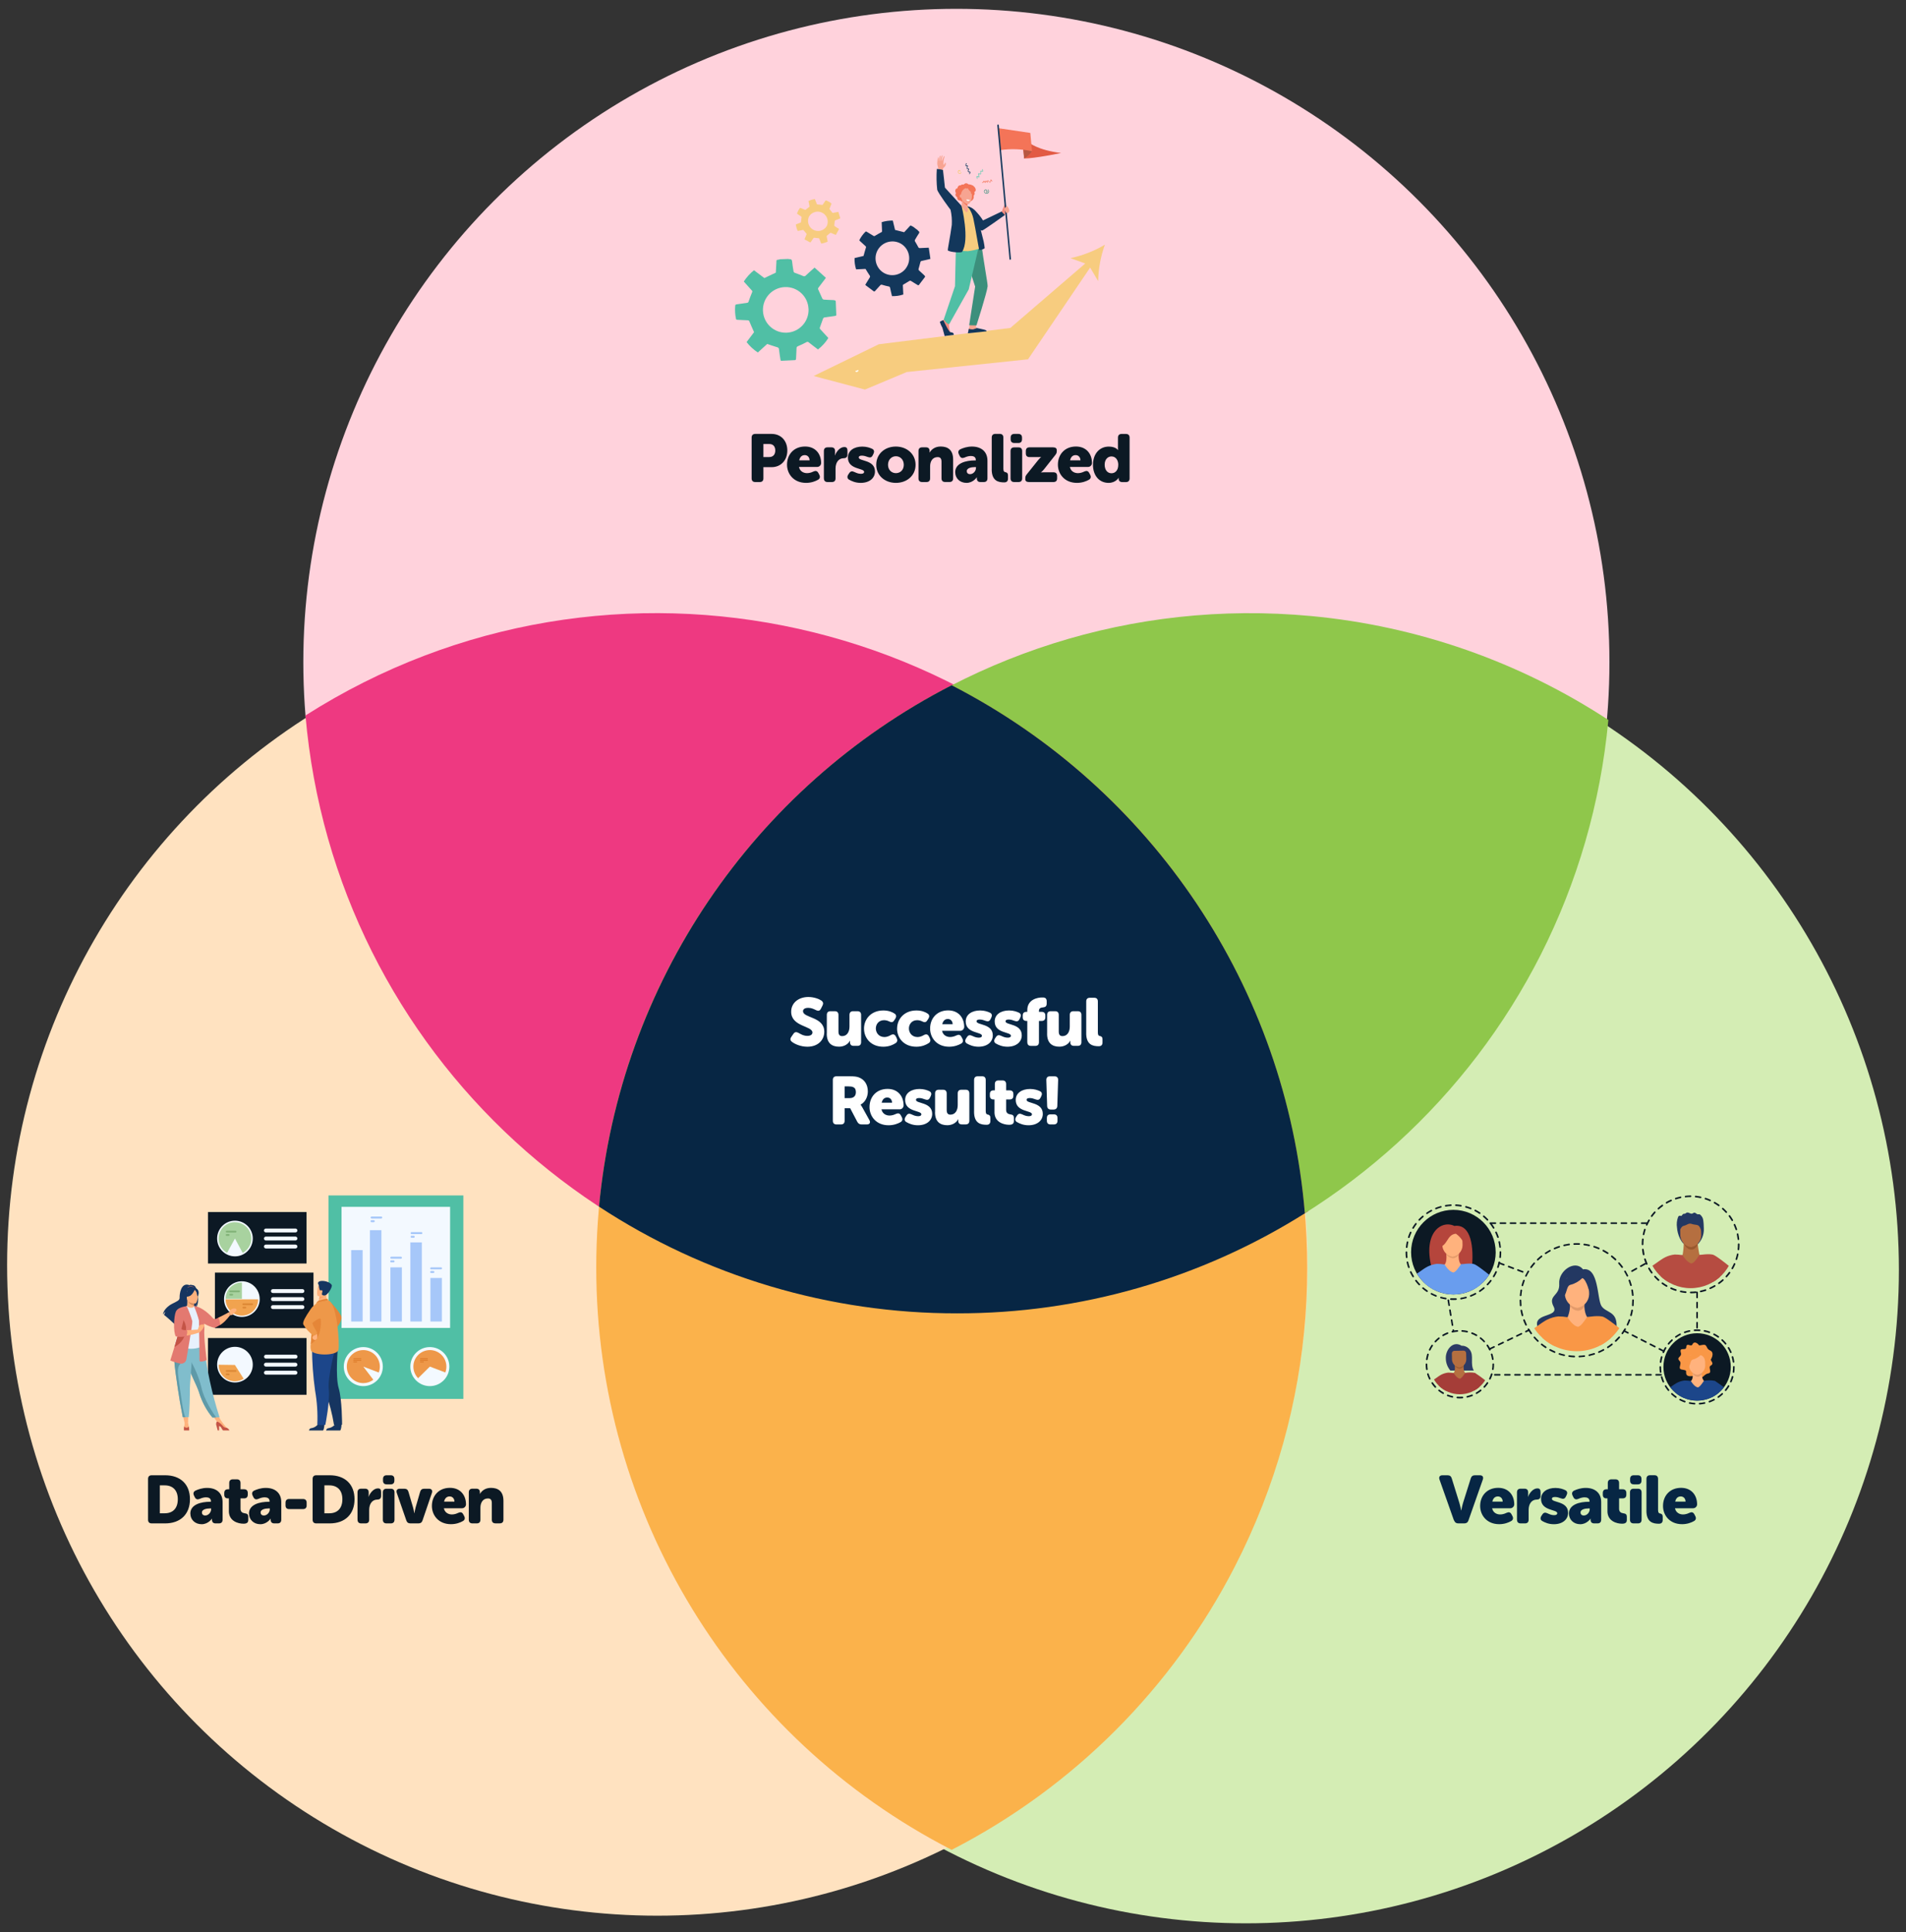 <?xml version="1.0" encoding="UTF-8"?>
<svg id="Layer_1" data-name="Layer 1" xmlns="http://www.w3.org/2000/svg" xmlns:xlink="http://www.w3.org/1999/xlink" viewBox="0 0 509.93 516.7">
  <rect x="0" y="0" width="509.93" height="516.7" fill="#333333" stroke="none"/>
  <defs>
    <clipPath id="clippath">
      <path d="M440.6,332.77c0,6.47,5.24,11.72,11.71,11.72,6.47,0,11.72-5.24,11.72-11.71s-5.24-11.72-11.71-11.72h0c-6.47,0-11.71,5.24-11.71,11.71" style="fill: none; stroke-width: 0px;"/>
    </clipPath>
    <clipPath id="clippath-1">
      <rect x="375.33" y="319.69" width="90.06" height="59.46" style="fill: none; stroke-width: 0px;"/>
    </clipPath>
    <clipPath id="clippath-2">
      <path d="M445.03,365.55c0,4.97,4.03,9.01,9.01,9.01,4.97,0,9.01-4.03,9.01-9.01s-4.03-9.01-9.01-9.01h0c-4.97,0-9.01,4.03-9.01,9.01" style="fill: none; stroke-width: 0px;"/>
    </clipPath>
    <clipPath id="clippath-4">
      <path d="M408.23,347.73c0,7.52,6.09,13.61,13.61,13.61s13.61-6.09,13.61-13.61-6.09-13.61-13.61-13.61h0c-7.52,0-13.61,6.09-13.61,13.61" style="fill: none; stroke-width: 0px;"/>
    </clipPath>
    <clipPath id="clippath-6">
      <path d="M382.53,364.83c0,4.44,3.6,8.03,8.03,8.03s8.03-3.6,8.03-8.03-3.6-8.03-8.03-8.03h0c-4.44,0-8.03,3.6-8.03,8.03" style="fill: none; stroke-width: 0px;"/>
    </clipPath>
    <clipPath id="clippath-7">
      <rect x="375.33" y="319.69" width="90.06" height="59.46" style="fill: none; stroke-width: 0px;"/>
    </clipPath>
    <clipPath id="clippath-8">
      <path d="M377.52,334.86c0,6.25,5.07,11.32,11.32,11.32s11.32-5.07,11.32-11.32-5.07-11.32-11.32-11.32h0c-6.25,0-11.32,5.07-11.32,11.32" style="fill: none; stroke-width: 0px;"/>
    </clipPath>
  </defs>
  <circle id="Ellipse_32" data-name="Ellipse 32" cx="255.87" cy="177.08" r="174.72" style="fill: #ffd2dc; stroke-width: 0px;"/>
  <circle id="Ellipse_33" data-name="Ellipse 33" cx="333.31" cy="339.62" r="174.72" style="fill: #d4edb4; stroke-width: 0px;"/>
  <circle id="Ellipse_34" data-name="Ellipse 34" cx="175.87" cy="338.33" r="173.97" style="fill: #ffe2c0; stroke-width: 0px;"/>
  <path id="Intersection_1" data-name="Intersection 1" d="M81.73,191.33c81.56-51.88,189.74-27.81,241.62,53.76,15.1,23.74,24.25,50.77,26.68,78.81-28.06,17.9-60.67,27.39-93.96,27.34-90.79,0-166.51-69.44-174.34-159.9Z" style="fill: #ee3981; stroke-width: 0px;"/>
  <path id="Intersection_3" data-name="Intersection 3" d="M160.26,322.69c9.01-96.24,94.34-166.95,190.58-157.94,28.35,2.66,55.63,12.19,79.46,27.78-8.41,89.94-83.9,158.7-174.23,158.7-34.04.05-67.35-9.87-95.81-28.54Z" style="fill: #8fc74b; stroke-width: 0px;"/>
  <path id="Intersection_2" data-name="Intersection 2" d="M159.52,338.97c-.02-65.63,36.7-125.75,95.09-155.72,86,44.16,119.92,149.68,75.76,235.68-16.71,32.55-43.21,59.04-75.76,75.76-58.39-29.97-95.11-90.09-95.09-155.72Z" style="fill: #fbb24b; stroke-width: 0px;"/>
  <path id="Intersection_6" data-name="Intersection 6" d="M160.26,322.69c5.57-59.54,41.14-112.12,94.34-139.44,53.77,27.61,89.49,80.99,94.5,141.22-27.86,17.53-60.11,26.8-93.03,26.75-34.04.05-67.35-9.87-95.82-28.54Z" style="fill: #072644; stroke-width: 0px;"/>
  <g>
    <path d="M290.6,276.28c0,3.12,1.75,3.51,3.35,3.51.72,0,1.01-.4,1.01-1.01v-.88c0-.54-.29-.79-.72-.85-.29-.04-.52-.22-.52-.92v-8.32c0-.65-.34-.99-.99-.99h-1.13c-.65,0-.99.34-.99.99v8.46ZM280.14,276.44c0,2.61,1.46,3.47,3.29,3.47,1.24,0,2.4-.61,2.9-1.6h.04l-.02.23v.16c0,.65.32.99.97.99h1.01c.65,0,.99-.34.99-.99v-7.29c0-.65-.34-.99-.99-.99h-1.13c-.65,0-.99.34-.99.99v3.11c0,1.39-.63,2.56-1.96,2.56-.65,0-.99-.36-.99-1.22v-4.45c0-.65-.34-.99-.99-.99h-1.13c-.65,0-.99.34-.99.99v5.02ZM274.85,278.71c0,.65.34.99.99.99h1.13c.65,0,.99-.34.99-.99v-5.69h.72c.65,0,.99-.34.99-.99v-.45c0-.65-.34-.99-.99-.99h-.72v-.29c0-.79.68-.86,1.08-.9.65-.05.99-.34.99-.99v-.67c0-.65-.34-.99-.99-.99h-.31c-.97,0-3.89.43-3.89,3.39v.45h-.23c-.65,0-.99.34-.99.99v.45c0,.65.34.99.99.99h.23v5.69ZM266.46,279.07c.65.38,1.69.85,3.08.85,2.38,0,3.82-1.31,3.82-3.04,0-3.22-4.34-2.68-4.34-3.75,0-.25.16-.49.83-.49.61,0,1.15.2,1.58.36.61.23,1.04.14,1.31-.43l.22-.43c.27-.56.2-1.06-.36-1.33-.58-.27-1.46-.59-2.63-.59-2.14,0-3.85,1.03-3.85,2.94,0,3.26,4.34,2.74,4.34,3.82,0,.29-.22.52-.85.52-.74,0-1.31-.29-1.76-.49-.61-.29-1.01-.23-1.37.29l-.27.41c-.34.54-.29,1.06.25,1.37ZM258.71,279.07c.65.38,1.69.85,3.08.85,2.38,0,3.82-1.31,3.82-3.04,0-3.22-4.34-2.68-4.34-3.75,0-.25.16-.49.83-.49.61,0,1.15.2,1.58.36.61.23,1.04.14,1.31-.43l.22-.43c.27-.56.2-1.06-.36-1.33-.58-.27-1.46-.59-2.63-.59-2.14,0-3.85,1.03-3.85,2.94,0,3.26,4.34,2.74,4.34,3.82,0,.29-.22.52-.85.52-.74,0-1.31-.29-1.76-.49-.61-.29-1.01-.23-1.37.29l-.27.41c-.34.54-.29,1.06.25,1.37ZM252.1,273.89c.16-.74.59-1.39,1.49-1.39.79,0,1.28.63,1.28,1.39h-2.77ZM248.84,275.06c0,2.47,1.78,4.86,5.1,4.86,1.42,0,2.52-.45,3.19-.83.54-.31.63-.79.34-1.35l-.25-.47c-.31-.58-.74-.65-1.33-.38-.47.23-1.06.43-1.69.43-.99,0-1.93-.52-2.16-1.66h4.88c.61,0,1.04-.54,1.04-1.03,0-2.48-1.53-4.43-4.29-4.43-2.99,0-4.83,2.12-4.83,4.84ZM240,275.06c0,2.56,1.85,4.86,5.17,4.86,1.53,0,2.65-.54,3.3-.97.49-.32.54-.81.27-1.35l-.23-.45c-.31-.59-.76-.67-1.35-.34-.45.27-1.06.52-1.67.52-1.57,0-2.32-1.21-2.32-2.3s.74-2.21,2.21-2.21c.54,0,1.01.16,1.37.34.58.29.99.27,1.33-.29l.31-.47c.32-.52.29-1.03-.22-1.35-.59-.4-1.58-.83-2.99-.83-3.33,0-5.17,2.36-5.17,4.84ZM231.16,275.06c0,2.56,1.85,4.86,5.17,4.86,1.53,0,2.65-.54,3.29-.97.49-.32.54-.81.27-1.35l-.23-.45c-.31-.59-.76-.67-1.35-.34-.45.27-1.06.52-1.67.52-1.57,0-2.32-1.21-2.32-2.3s.74-2.21,2.21-2.21c.54,0,1.01.16,1.37.34.58.29.99.27,1.33-.29l.31-.47c.32-.52.29-1.03-.22-1.35-.59-.4-1.58-.83-2.99-.83-3.33,0-5.17,2.36-5.17,4.84ZM221.19,276.44c0,2.61,1.46,3.47,3.3,3.47,1.24,0,2.39-.61,2.9-1.6h.04l-.02.23v.16c0,.65.32.99.97.99h1.01c.65,0,.99-.34.99-.99v-7.29c0-.65-.34-.99-.99-.99h-1.13c-.65,0-.99.34-.99.99v3.11c0,1.39-.63,2.56-1.96,2.56-.65,0-.99-.36-.99-1.22v-4.45c0-.65-.34-.99-.99-.99h-1.13c-.65,0-.99.34-.99.99v5.02ZM211.92,278.64c.68.54,2.29,1.28,4.09,1.28,2.9,0,4.52-1.85,4.52-4.01,0-4.07-5.69-3.62-5.69-5.49,0-.5.41-.9,1.4-.9.85,0,1.44.31,2.03.59.5.25.99.36,1.35-.34l.43-.85c.27-.52.22-.97-.31-1.35-.61-.43-1.98-.95-3.48-.95-2.61,0-4.59,1.57-4.59,3.94,0,4.03,5.69,3.75,5.69,5.56,0,.5-.43.9-1.37.9-1.12,0-1.93-.58-2.34-.79-.59-.32-1.01-.29-1.37.23l-.56.81c-.47.67-.2,1.06.18,1.37Z" style="fill: #fff; stroke-width: 0px;"/>
    <path d="M280.08,299.71c0,.65.34.99.99.99h.86c.65,0,.99-.34.99-.99v-.72c0-.65-.34-.99-.99-.99h-.86c-.65,0-.99.34-.99.99v.72ZM281.14,296.72h.72c.63,0,.99-.34,1.01-.97l.22-6.91c.02-.65-.32-1.01-.97-1.01h-1.22c-.65,0-.99.36-.97,1.01l.22,6.91c.02.63.38.97,1.01.97ZM272.09,300.07c.65.38,1.69.85,3.08.85,2.38,0,3.82-1.31,3.82-3.04,0-3.22-4.34-2.68-4.34-3.75,0-.25.16-.49.83-.49.61,0,1.15.2,1.58.36.61.23,1.04.14,1.31-.43l.22-.43c.27-.56.2-1.06-.36-1.33-.58-.27-1.46-.59-2.63-.59-2.14,0-3.85,1.03-3.85,2.94,0,3.26,4.34,2.74,4.34,3.82,0,.29-.22.52-.85.52-.74,0-1.31-.29-1.76-.49-.61-.29-1.01-.23-1.37.29l-.27.41c-.34.54-.29,1.06.25,1.37ZM266.06,297.41c0,2.75,2.54,3.38,3.91,3.38.83,0,1.28-.25,1.28-.99v-.81c0-.68-.27-.9-.99-.99-.56-.07-1.08-.38-1.08-1.17v-2.81h.97c.63,0,.97-.34.97-.99v-.45c0-.65-.34-.99-.99-.99h-.95v-1.67c0-.65-.34-.99-.99-.99h-1.04c-.65,0-.99.34-.99.99v1.67h-.34c-.65,0-.99.34-.99.99v.45c0,.65.34.99.97.99h.27v3.38ZM260.6,297.28c0,3.12,1.75,3.51,3.35,3.51.72,0,1.01-.4,1.01-1.01v-.88c0-.54-.29-.79-.72-.85-.29-.04-.52-.22-.52-.92v-8.32c0-.65-.34-.99-.99-.99h-1.13c-.65,0-.99.34-.99.99v8.46ZM250.15,297.44c0,2.61,1.46,3.47,3.3,3.47,1.24,0,2.39-.61,2.9-1.6h.04l-.02.23v.16c0,.65.32.99.97.99h1.01c.65,0,.99-.34.99-.99v-7.29c0-.65-.34-.99-.99-.99h-1.13c-.65,0-.99.34-.99.99v3.11c0,1.39-.63,2.56-1.96,2.56-.65,0-.99-.36-.99-1.22v-4.45c0-.65-.34-.99-.99-.99h-1.13c-.65,0-.99.34-.99.99v5.02ZM242.5,300.07c.65.38,1.69.85,3.08.85,2.38,0,3.82-1.31,3.82-3.04,0-3.22-4.34-2.68-4.34-3.75,0-.25.16-.49.83-.49.61,0,1.15.2,1.58.36.61.23,1.04.14,1.31-.43l.22-.43c.27-.56.2-1.06-.36-1.33-.58-.27-1.46-.59-2.63-.59-2.14,0-3.85,1.03-3.85,2.94,0,3.26,4.34,2.74,4.34,3.82,0,.29-.22.52-.85.52-.74,0-1.31-.29-1.76-.49-.61-.29-1.01-.23-1.37.29l-.27.41c-.34.54-.29,1.06.25,1.37ZM235.89,294.89c.16-.74.59-1.39,1.49-1.39.79,0,1.28.63,1.28,1.39h-2.77ZM232.63,296.06c0,2.47,1.78,4.86,5.1,4.86,1.42,0,2.52-.45,3.19-.83.54-.31.63-.79.34-1.35l-.25-.47c-.31-.58-.74-.65-1.33-.38-.47.23-1.06.43-1.69.43-.99,0-1.93-.52-2.16-1.66h4.88c.61,0,1.04-.54,1.04-1.03,0-2.48-1.53-4.43-4.29-4.43-2.99,0-4.83,2.12-4.83,4.84ZM225.97,293.66v-3.13h1.06c.52,0,.9.05,1.19.18.59.23.76.72.76,1.37,0,1.03-.63,1.58-1.64,1.58h-1.37ZM222.82,299.71c0,.65.34.99.99.99h1.17c.65,0,.99-.34.99-.99v-3.35h1.48l1.91,3.64c.27.49.63.7,1.17.7h1.37c.77,0,1.08-.5.68-1.19l-1.84-3.31c-.31-.54-.49-.77-.49-.77v-.04c1.28-.65,1.93-2.14,1.93-3.51,0-1.87-.92-3.19-2.38-3.75-.56-.22-1.19-.31-2.5-.31h-3.49c-.65,0-.99.34-.99.99v10.89Z" style="fill: #fff; stroke-width: 0px;"/>
  </g>
  <path d="M125.42,406.4c0,.65.34.99.99.99h1.13c.65,0,.99-.34.99-.99v-3.21c0-1.31.63-2.47,2.02-2.47.68,0,1.03.36,1.03,1.22v4.45c0,.65.34.99.99.99h1.13c.65,0,.99-.34.99-.99v-5.02c0-2.61-1.46-3.48-3.33-3.48-1.64,0-2.52.88-2.95,1.6h-.04l.02-.23v-.16c0-.65-.32-.99-.97-.99h-1.01c-.65,0-.99.34-.99.99v7.29ZM118.81,401.57c.16-.74.59-1.39,1.49-1.39.79,0,1.28.63,1.28,1.39h-2.77ZM115.55,402.74c0,2.47,1.78,4.86,5.1,4.86,1.42,0,2.52-.45,3.19-.83.54-.31.63-.79.34-1.35l-.25-.47c-.31-.58-.74-.65-1.33-.38-.47.23-1.06.43-1.69.43-.99,0-1.93-.52-2.16-1.66h4.88c.61,0,1.04-.54,1.04-1.03,0-2.48-1.53-4.43-4.29-4.43-2.99,0-4.83,2.12-4.83,4.84ZM108.7,406.58c.18.56.54.81,1.12.81h2.11c.58,0,.94-.25,1.12-.81l2.5-7.33c.23-.68-.09-1.13-.81-1.13h-1.24c-.58,0-.94.27-1.1.83l-1.19,4.11c-.18.61-.34,1.6-.34,1.6h-.04s-.16-1.01-.34-1.6l-1.21-4.11c-.16-.56-.52-.83-1.1-.83h-1.21c-.74,0-1.04.45-.81,1.13l2.54,7.33ZM102.43,406.4c0,.65.34.99.99.99h1.13c.65,0,.99-.34.99-.99v-7.29c0-.65-.34-.99-.99-.99h-1.13c-.65,0-.99.34-.99.99v7.29ZM103.46,396.95h1.06c.65,0,.99-.34.99-.99v-.45c0-.65-.34-.99-.99-.99h-1.06c-.65,0-.99.34-.99.99v.45c0,.65.34.99.99.99ZM95.66,406.4c0,.65.34.99.99.99h1.13c.65,0,.99-.34.99-.99v-2.61c0-1.51.72-2.77,2.2-2.77.65,0,.99-.34.99-.99v-1.01c0-.65-.22-.99-.85-.99-1.17,0-2.16,1.28-2.47,2.23h-.04s.04-.27.04-.58v-.58c0-.65-.34-.99-.99-.99h-1.01c-.65,0-.99.34-.99.99v7.29ZM86.79,404.69v-7.47h1.3c2.12,0,3.51,1.26,3.51,3.71s-1.33,3.76-3.51,3.76h-1.3ZM83.64,406.4c0,.65.34.99.99.99h3.58c4.05,0,6.64-2.41,6.64-6.46s-2.59-6.41-6.64-6.41h-3.58c-.65,0-.99.34-.99.99v10.89ZM77.38,403.57h3.67c.65,0,.99-.34.99-.99v-.72c0-.65-.34-.99-.99-.99h-3.67c-.65,0-.99.34-.99.99v.72c0,.65.34.99.99.99ZM69.71,404.49c0-.85,1.22-1.1,2.18-1.1h.29v.25c0,.76-.68,1.64-1.58,1.64-.58,0-.88-.36-.88-.79ZM66.63,404.78c0,1.6,1.24,2.83,3.02,2.83s2.74-1.48,2.74-1.48h.04s-.02.07-.02.18v.07c0,.68.34,1.01.99,1.01h.86c.65,0,.99-.34.99-.99v-4.72c0-2.36-1.58-3.78-4.14-3.78-1.33,0-2.41.4-3.12.72-.56.29-.67.77-.4,1.33l.22.45c.29.58.74.68,1.33.43.47-.22,1.08-.41,1.67-.41.68,0,1.31.25,1.31,1.03v.16h-.27c-2.29,0-5.24.68-5.24,3.17ZM61.23,404.09c0,2.75,2.54,3.38,3.91,3.38.83,0,1.28-.25,1.28-.99v-.81c0-.68-.27-.9-.99-.99-.56-.07-1.08-.38-1.08-1.17v-2.81h.97c.63,0,.97-.34.97-.99v-.45c0-.65-.34-.99-.99-.99h-.95v-1.67c0-.65-.34-.99-.99-.99h-1.04c-.65,0-.99.34-.99.99v1.67h-.34c-.65,0-.99.34-.99.99v.45c0,.65.34.99.97.99h.27v3.38ZM54.01,404.49c0-.85,1.22-1.1,2.18-1.1h.29v.25c0,.76-.68,1.64-1.58,1.64-.58,0-.88-.36-.88-.79ZM50.93,404.78c0,1.6,1.24,2.83,3.02,2.83s2.74-1.48,2.74-1.48h.04s-.02.07-.02.18v.07c0,.68.34,1.01.99,1.01h.86c.65,0,.99-.34.99-.99v-4.72c0-2.36-1.58-3.78-4.14-3.78-1.33,0-2.41.4-3.11.72-.56.29-.67.77-.4,1.33l.22.45c.29.58.74.68,1.33.43.47-.22,1.08-.41,1.67-.41.68,0,1.31.25,1.31,1.03v.16h-.27c-2.29,0-5.24.68-5.24,3.17ZM42.76,404.69v-7.47h1.3c2.12,0,3.51,1.26,3.51,3.71s-1.33,3.76-3.51,3.76h-1.3ZM39.61,406.4c0,.65.34.99.99.99h3.58c4.05,0,6.64-2.41,6.64-6.46s-2.59-6.41-6.64-6.41h-3.58c-.65,0-.99.34-.99.99v10.89Z" style="fill: #0c1924; stroke-width: 0px;"/>
  <g id="Group_681" data-name="Group 681">
    <rect id="Rectangle_409" data-name="Rectangle 409" x="87.88" y="319.69" width="36.08" height="54.41" style="fill: #50bfa5; stroke-width: 0px;"/>
    <rect id="Rectangle_410" data-name="Rectangle 410" x="91.37" y="322.74" width="29.05" height="32.38" style="fill: #f3f9ff; stroke-width: 0px;"/>
    <path id="Path_3657" data-name="Path 3657" d="M91.98,365.46c0-2.89,2.34-5.22,5.22-5.22s5.22,2.34,5.22,5.22-2.34,5.22-5.22,5.22h0c-2.89,0-5.22-2.34-5.22-5.22" style="fill: #f3f9ff; stroke-width: 0px;"/>
    <path id="Path_3658" data-name="Path 3658" d="M101.62,365.46c0-2.44-1.98-4.42-4.42-4.42-2.44,0-4.42,1.98-4.42,4.42,0,2.44,1.98,4.42,4.42,4.42.97,0,1.91-.32,2.68-.9l-2.68-3.51,4.13,1.57c.19-.5.29-1.04.29-1.57" style="fill: #ee9849; stroke-width: 0px;"/>
    <path id="Path_3659" data-name="Path 3659" d="M109.78,365.46c0-2.89,2.34-5.22,5.22-5.22s5.22,2.34,5.22,5.22-2.34,5.22-5.22,5.22h0c-2.89,0-5.22-2.34-5.22-5.22" style="fill: #f3f9ff; stroke-width: 0px;"/>
    <path id="Path_3660" data-name="Path 3660" d="M115.01,361.04c-2.44,0-4.42,1.98-4.42,4.42,0,1.16.46,2.27,1.27,3.1l3.15-3.1,4.13,1.57c.87-2.28-.28-4.83-2.56-5.7-.5-.19-1.03-.29-1.57-.29" style="fill: #ee9849; stroke-width: 0px;"/>
    <path id="Path_3661" data-name="Path 3661" d="M114.36,363.22h-1.88c-.07,0-.13.06-.13.13s.06.13.13.13h1.88c.07,0,.13-.06.13-.13s-.06-.13-.13-.13" style="fill: #dd7c2c; stroke-width: 0px;"/>
    <path id="Path_3662" data-name="Path 3662" d="M114.36,363.64h-1.88c-.07,0-.14.06-.14.13s.06.14.13.14h1.89c.07,0,.14-.06.14-.13s-.06-.14-.13-.14h0" style="fill: #dd7c2c; stroke-width: 0px;"/>
    <path id="Path_3663" data-name="Path 3663" d="M113.26,364.07h-.78c-.07,0-.14.06-.14.13s.06.14.13.14h.78c.07,0,.14-.06.14-.13s-.06-.14-.13-.14h0" style="fill: #dd7c2c; stroke-width: 0px;"/>
    <path id="Path_3664" data-name="Path 3664" d="M96.53,363.22h-1.88c-.07,0-.13.06-.13.13s.06.13.13.13h1.88c.07,0,.13-.06.13-.13s-.06-.13-.13-.13h0" style="fill: #dd7c2c; stroke-width: 0px;"/>
    <path id="Path_3665" data-name="Path 3665" d="M96.53,363.64h-1.88c-.07,0-.13.06-.13.14,0,.07.06.13.13.13h1.88c.07,0,.14-.06.14-.13s-.06-.14-.13-.14h0" style="fill: #dd7c2c; stroke-width: 0px;"/>
    <path id="Path_3666" data-name="Path 3666" d="M95.42,364.07h-.78c-.07,0-.13.06-.13.14,0,.07.06.13.13.13h.78c.07,0,.13-.06.13-.14,0-.07-.06-.13-.13-.13" style="fill: #dd7c2c; stroke-width: 0px;"/>
    <rect id="Rectangle_411" data-name="Rectangle 411" x="93.95" y="334.31" width="3.07" height="19.09" style="fill: #a6c7f9; stroke-width: 0px;"/>
    <rect id="Rectangle_412" data-name="Rectangle 412" x="98.97" y="328.98" width="3.07" height="24.42" style="fill: #a6c7f9; stroke-width: 0px;"/>
    <rect id="Rectangle_413" data-name="Rectangle 413" x="104.45" y="338.92" width="3.07" height="14.48" style="fill: #a6c7f9; stroke-width: 0px;"/>
    <rect id="Rectangle_414" data-name="Rectangle 414" x="109.79" y="332.24" width="3.07" height="21.16" style="fill: #a6c7f9; stroke-width: 0px;"/>
    <rect id="Rectangle_415" data-name="Rectangle 415" x="115.15" y="341.76" width="3.07" height="11.64" style="fill: #a6c7f9; stroke-width: 0px;"/>
    <path id="Path_3667" data-name="Path 3667" d="M112.71,329.49h-2.6c-.15,0-.26.14-.25.29,0,.14.12.24.25.25h2.6c.15,0,.28-.1.29-.25,0-.15-.1-.28-.25-.29-.01,0-.02,0-.03,0" style="fill: #a6c7f9; stroke-width: 0px;"/>
    <path id="Path_3668" data-name="Path 3668" d="M110.7,330.47h-.59c-.15,0-.26.14-.25.29,0,.14.12.24.25.25h.59c.15,0,.26-.14.25-.29,0-.14-.12-.24-.25-.25" style="fill: #a6c7f9; stroke-width: 0px;"/>
    <path id="Path_3669" data-name="Path 3669" d="M102.01,325.33h-2.6c-.15,0-.26.14-.25.28,0,.14.12.24.25.25h2.6c.15,0,.26-.14.25-.28,0-.14-.12-.24-.25-.25" style="fill: #a6c7f9; stroke-width: 0px;"/>
    <path id="Path_3670" data-name="Path 3670" d="M100.01,326.31h-.59c-.15,0-.28.1-.28.25,0,.15.1.28.25.28.01,0,.02,0,.03,0h.59c.15,0,.26-.14.25-.28,0-.14-.12-.24-.25-.25" style="fill: #a6c7f9; stroke-width: 0px;"/>
    <path id="Path_3671" data-name="Path 3671" d="M107.28,336.07h-2.6c-.15,0-.26.14-.25.29,0,.14.12.24.25.25h2.6c.15,0,.26-.14.25-.29,0-.14-.12-.24-.25-.25" style="fill: #a6c7f9; stroke-width: 0px;"/>
    <path id="Path_3672" data-name="Path 3672" d="M105.28,337.05h-.59c-.15,0-.28.1-.29.25,0,.15.1.28.25.29.01,0,.02,0,.03,0h.59c.15,0,.28-.1.29-.25,0-.15-.1-.28-.25-.29-.01,0-.02,0-.03,0" style="fill: #a6c7f9; stroke-width: 0px;"/>
    <path id="Path_3673" data-name="Path 3673" d="M117.98,338.92h-2.6c-.15,0-.28.1-.29.25,0,.15.1.28.25.28.01,0,.02,0,.03,0h2.6c.15,0,.28-.1.29-.25,0-.15-.1-.28-.25-.28-.01,0-.02,0-.03,0" style="fill: #a6c7f9; stroke-width: 0px;"/>
    <path id="Path_3674" data-name="Path 3674" d="M115.97,339.9h-.59c-.15,0-.28.1-.29.25,0,.15.1.28.25.28.01,0,.02,0,.03,0h.59c.15,0,.26-.14.25-.28,0-.14-.12-.24-.25-.25" style="fill: #a6c7f9; stroke-width: 0px;"/>
    <rect id="Rectangle_417" data-name="Rectangle 417" x="57.5" y="340.32" width="26.37" height="14.85" style="fill: #0c1924; stroke-width: 0px;"/>
    <path id="Path_3675" data-name="Path 3675" d="M64.71,342.64c-2.63,0-4.77,2.13-4.77,4.77s2.13,4.77,4.77,4.77,4.77-2.13,4.77-4.77-2.13-4.77-4.77-4.77h0" style="fill: #f3f9ff; stroke-width: 0px;"/>
    <path id="Path_3676" data-name="Path 3676" d="M80.91,344.74h-7.9c-.29,0-.52.23-.52.52s.23.52.52.52h7.9c.29,0,.52-.23.52-.52s-.23-.52-.52-.52" style="fill: #f3f9ff; stroke-width: 0px;"/>
    <path id="Path_3677" data-name="Path 3677" d="M80.91,346.89h-7.9c-.29,0-.52.23-.52.52s.23.52.52.52h7.9c.29,0,.52-.23.52-.52s-.23-.52-.52-.52" style="fill: #f3f9ff; stroke-width: 0px;"/>
    <path id="Path_3678" data-name="Path 3678" d="M80.91,349.03h-7.9c-.29,0-.52.23-.52.52s.23.52.52.52h7.9c.29,0,.52-.23.52-.52s-.23-.52-.52-.52" style="fill: #f3f9ff; stroke-width: 0px;"/>
    <path id="Path_3679" data-name="Path 3679" d="M60.35,347.33h4.37v-4.36c-2.41,0-4.36,1.95-4.36,4.36" style="fill: #a8d29f; stroke-width: 0px;"/>
    <path id="Path_3680" data-name="Path 3680" d="M69.08,347.47h-8.73c0,2.41,1.95,4.36,4.36,4.36h0c2.41,0,4.36-1.95,4.36-4.36" style="fill: #f1a34f; stroke-width: 0px;"/>
    <path id="Path_3681" data-name="Path 3681" d="M63.96,345.09h-2.37c-.14,0-.24.11-.24.25,0,.13.11.24.24.24h2.37c.14,0,.25-.11.25-.24s-.11-.25-.24-.25h0" style="fill: #82b378; stroke-width: 0px;"/>
    <path id="Path_3682" data-name="Path 3682" d="M62.13,345.98h-.54c-.14,0-.24.11-.24.25,0,.13.11.24.24.24h.54c.14,0,.24-.11.24-.25,0-.13-.11-.24-.24-.24" style="fill: #82b378; stroke-width: 0px;"/>
    <path id="Path_3683" data-name="Path 3683" d="M67.47,348.54h-2.37c-.14,0-.25.11-.25.24s.11.25.24.25h2.37c.14,0,.25-.11.25-.24s-.11-.25-.24-.25h0" style="fill: #dd8936; stroke-width: 0px;"/>
    <path id="Path_3684" data-name="Path 3684" d="M65.65,349.43h-.54c-.14,0-.25.11-.25.24s.11.25.24.25h.54c.14,0,.24-.11.24-.25,0-.13-.11-.24-.24-.24" style="fill: #dd8936; stroke-width: 0px;"/>
    <rect id="Rectangle_419" data-name="Rectangle 419" x="55.64" y="357.82" width="26.37" height="15.18" style="fill: #0c1924; stroke-width: 0px;"/>
    <path id="Path_3685" data-name="Path 3685" d="M58.09,364.94c0-2.63,2.13-4.77,4.77-4.77s4.77,2.13,4.77,4.77-2.13,4.77-4.77,4.77h0c-2.63,0-4.77-2.13-4.77-4.77" style="fill: #f3f9ff; stroke-width: 0px;"/>
    <path id="Path_3686" data-name="Path 3686" d="M71.15,363.32h7.9c.29.01.53-.21.54-.5.01-.29-.21-.53-.5-.54-.02,0-.03,0-.05,0h-7.9c-.29.01-.51.26-.5.54.01.27.23.49.5.5" style="fill: #f3f9ff; stroke-width: 0px;"/>
    <path id="Path_3687" data-name="Path 3687" d="M79.04,364.42h-7.9c-.29,0-.52.23-.52.52s.23.52.52.52h7.9c.29,0,.52-.23.52-.52s-.23-.52-.52-.52" style="fill: #f3f9ff; stroke-width: 0px;"/>
    <path id="Path_3688" data-name="Path 3688" d="M79.04,366.57h-7.9c-.29,0-.52.23-.52.52s.23.52.52.52h7.9c.29,0,.52-.23.52-.52s-.23-.52-.52-.52" style="fill: #f3f9ff; stroke-width: 0px;"/>
    <path id="Path_3689" data-name="Path 3689" d="M62.85,365.02l-4.36-.06v.06c0,2.41,1.95,4.37,4.36,4.37.83,0,1.64-.24,2.34-.68l-2.34-3.68Z" style="fill: #f1a34f; stroke-width: 0px;"/>
    <path id="Path_3690" data-name="Path 3690" d="M63.02,366.39h-2.37c-.14,0-.24.11-.24.24h0c0,.14.11.24.24.24h2.37c.14,0,.24-.11.24-.24h0c0-.14-.11-.24-.24-.24" style="fill: #dd8936; stroke-width: 0px;"/>
    <path id="Path_3691" data-name="Path 3691" d="M61.19,367.29h-.54c-.14,0-.24.11-.24.25,0,.13.11.24.24.24h.54c.14,0,.24-.11.24-.25,0-.13-.11-.24-.24-.24" style="fill: #dd8936; stroke-width: 0px;"/>
    <rect id="Rectangle_421" data-name="Rectangle 421" x="55.64" y="324.13" width="26.37" height="13.76" style="fill: #0c1924; stroke-width: 0px;"/>
    <path id="Path_3692" data-name="Path 3692" d="M58.09,331.21c0-2.63,2.13-4.77,4.77-4.77,2.63,0,4.77,2.13,4.77,4.77,0,2.63-2.13,4.77-4.77,4.77-2.63,0-4.77-2.13-4.77-4.77h0" style="fill: #f3f9ff; stroke-width: 0px;"/>
    <path id="Path_3693" data-name="Path 3693" d="M62.86,326.84c-2.41,0-4.37,1.94-4.38,4.35,0,1.61.87,3.08,2.28,3.85.7-1.3,2.1-3.83,2.1-3.83l2.07,3.85c2.12-1.14,2.92-3.79,1.78-5.91-.76-1.42-2.24-2.3-3.85-2.3" style="fill: #a8d29f; stroke-width: 0px;"/>
    <path id="Path_3694" data-name="Path 3694" d="M79.04,328.54h-7.9c-.29,0-.52.23-.52.52s.23.52.52.52h7.9c.29,0,.52-.23.52-.52s-.23-.52-.52-.52" style="fill: #f3f9ff; stroke-width: 0px;"/>
    <path id="Path_3695" data-name="Path 3695" d="M79.04,330.69h-7.9c-.29,0-.52.23-.52.52s.23.52.52.52h7.9c.29,0,.52-.23.52-.52s-.23-.52-.52-.52" style="fill: #f3f9ff; stroke-width: 0px;"/>
    <path id="Path_3696" data-name="Path 3696" d="M79.04,332.83h-7.9c-.29,0-.52.23-.52.52s.23.52.52.52h7.9c.29,0,.52-.23.52-.52s-.23-.52-.52-.52" style="fill: #f3f9ff; stroke-width: 0px;"/>
    <path id="Path_3697" data-name="Path 3697" d="M63.02,329.12h-2.37c-.14,0-.24.11-.24.24s.11.25.24.25h2.37c.14,0,.24-.11.24-.25s-.11-.24-.24-.24h0" style="fill: #82b378; stroke-width: 0px;"/>
    <path id="Path_3698" data-name="Path 3698" d="M61.19,330.01h-.54c-.14,0-.25.11-.25.24,0,.14.11.25.24.25h.54c.14,0,.24-.11.24-.25,0-.13-.11-.24-.24-.24" style="fill: #82b378; stroke-width: 0px;"/>
    <path id="Path_3699" data-name="Path 3699" d="M88.13,347.89s3.08,3.17,3.22,4.37-1.46,3.07-1.46,3.07l-1.76-7.44Z" style="fill: #e58638; stroke-width: 0px;"/>
    <path id="Path_3700" data-name="Path 3700" d="M86.81,380.83s-.1,1.69-.43,1.71h-3.71c.03-.33.29-.59.61-.61.82-.12,1.55-.61,1.97-1.32.38-.84,1.56.22,1.56.22" style="fill: #163560; stroke-width: 0px;"/>
    <path id="Path_3701" data-name="Path 3701" d="M91.4,380.83s-.1,1.69-.43,1.71h-3.72c.04-.33.3-.59.62-.61.82-.12,1.55-.61,1.97-1.32.38-.84,1.56.22,1.56.22" style="fill: #163560; stroke-width: 0px;"/>
    <path id="Path_3702" data-name="Path 3702" d="M84.53,362.72c.62,3.24,1.47,6.44,2.55,9.56,1.03,2.84,1.8,5.78,2.28,8.76.37.05.74.08,1.12.08.35-.02.7-.07,1.04-.14,0,0,.02-6.68-.91-9.76s-.2-11.08-.2-11.08l-5.88,2.58Z" style="fill: #163560; stroke-width: 0px;"/>
    <path id="Path_3703" data-name="Path 3703" d="M83.48,360.33c0,3.87.28,7.73.82,11.56.53,3,.73,6.04.59,9.08,0,0,.74.13,1,.14.28.01,1.15-.07,1.15-.07,0,0,1.29-6.38.92-9.56s1.76-10.94,1.76-10.94l-6.24-.2Z" style="fill: #1c468a; stroke-width: 0px;"/>
    <path id="Path_3704" data-name="Path 3704" d="M87.65,348.19l-1.02.75-1.47-.31c.02-.13.12-.69.2-1.19,0-.03.01-.06.02-.09.08-.43.14-.79.14-.79l1.37-.68.51-.25s-.04.47-.05.54c-.07.69.03,1.38.28,2.02" style="fill: #ffb27d; stroke-width: 0px;"/>
    <path id="Path_3705" data-name="Path 3705" d="M85.27,347.81c.72-.23,1.46-.41,2.21-.52.21.07.34.48.34.48l-3.21.73c.15-.29.38-.53.66-.69" style="fill: #e58638; stroke-width: 0px;"/>
    <path id="Path_3706" data-name="Path 3706" d="M90.55,360.97c-.33,1.52-5.87,1.7-7.3.32-.19-.61-.22-1.25-.11-1.87.12-1.92.5-4.82.52-6.3.01-.71.09-1.41.24-2.11.17-.86.4-1.7.7-2.52,1.04-.37,2.11-.61,3.21-.72,2.44.72,3.07,11.69,2.74,13.2" style="fill: #ee9849; stroke-width: 0px;"/>
    <path id="Path_3707" data-name="Path 3707" d="M83.15,359.42c.12-1.92.5-4.82.52-6.3.01-.71.09-1.41.24-2.11l1.63-.29s1.59,6.49-2.38,8.69" style="fill: #e58638; stroke-width: 0px;"/>
    <path id="Path_3708" data-name="Path 3708" d="M84.03,356.74c.06.16.01.34-.12.44-.23.15-.35.41-.33.68.05.21.56.55.74.5s.54-.33.5-.44.24-.97-.19-1.31c-.12-.15-.34-.16-.49-.04-.05.05-.09.1-.11.17" style="fill: #ffb27d; stroke-width: 0px;"/>
    <path id="Path_3709" data-name="Path 3709" d="M85.85,348.1c-1.19.34-2.2,1.11-2.85,2.16-1.26,1.86-2.1,3.25-1.86,3.92.69,1.18,1.62,2.2,2.72,3,.5,0,.93-.37.99-.86,0,0-1.49-2.24-1.2-2.58.13-.14,1.94-1.62,2.2-.95.43,1.1,0-4.69,0-4.69" style="fill: #ee9849; stroke-width: 0px;"/>
    <path id="Path_3710" data-name="Path 3710" d="M87.26,346.18c-.5.59-1.15,1.02-1.89,1.26,0-.03.01-.06.02-.09.07-.43.14-.79.14-.79l1.37-.68c.3,0,.49.07.36.31" style="fill: #fca56b; stroke-width: 0px;"/>
    <path id="Path_3711" data-name="Path 3711" d="M85.09,346.59s2.03.63,2.4-.64.89-2.04-.39-2.5-1.67-.05-1.9.34-.63,2.59-.11,2.79" style="fill: #ffb27d; stroke-width: 0px;"/>
    <path id="Path_3712" data-name="Path 3712" d="M85.28,343.67s.13,1.48.43,1.41.58-.11.54.33-.47.96.47,1.04,2.29-2.35,2.03-2.81c-.74-1.33-4.56-1.59-3.48.02" style="fill: #163560; stroke-width: 0px;"/>
    <path id="Path_3713" data-name="Path 3713" d="M48.78,377.97l.62,2.6h.92s.03-2.6.03-2.6h-1.57Z" style="fill: #ffb27d; stroke-width: 0px;"/>
    <path id="Path_3714" data-name="Path 3714" d="M56.56,378.08l1.76,2.49.68-.88-1.06-1.95-1.38.34Z" style="fill: #ffb27d; stroke-width: 0px;"/>
    <path id="Path_3715" data-name="Path 3715" d="M51.99,343.82c-.3-.15-.64-.22-.97-.18.06-.05.13-.08.2-.1-.19.01-.37.06-.54.14-2.31-.89-2.67,2.51-2.62,3.3s-.78,1.05-1.98,1.67c-2.29,1.19-2.49,2.78-2.49,2.78l.06.04c.11-.19.35-.55.55-.61-.12.25-.22.51-.32.77.68.51,1.94,1.65,2.82,2.46-.01-.17,0-.34.06-.5l.11.66c.47.43.8.74.8.74-.06-.64,2.88-4,4.42-5.01.27-.5.45-1.04.52-1.6-.02.5-.12.99-.31,1.45,1.3-1.2.54-5.51-.3-5.99" style="fill: #163560; stroke-width: 0px;"/>
    <path id="Path_3716" data-name="Path 3716" d="M52,350.01c-.4.22-.85.3-1.3.24-.38-.16-.69-.46-.87-.83.22-.04.29-.35.28-1.68l.1.02,1.71.34s-.04.54-.04,1.04c0,.42.02.83.12.87" style="fill: #ffb27d; stroke-width: 0px;"/>
    <path id="Path_3717" data-name="Path 3717" d="M50.07,344.38c.52-.53,1.36-.55,1.9-.05-.63-.07-1.27-.05-1.9.05" style="fill: #e37970; stroke-width: 0px;"/>
    <path id="Path_3718" data-name="Path 3718" d="M51.92,348.1s-.04.54-.04,1.04c-.78-.1-1.42-.64-1.67-1.38l1.71.34Z" style="fill: #d68d5d; stroke-width: 0px;"/>
    <path id="Path_3719" data-name="Path 3719" d="M50.04,347.57c-.28-.45-.49-.95-.62-1.47-.17-.94.45-1.83,1.38-2,.19-.03.38-.04.57,0,.36.05.71.18,1.01.38.39.26.95.83.32,2.39l-.16.53-2.51.18Z" style="fill: #163560; stroke-width: 0px;"/>
    <path id="Path_3720" data-name="Path 3720" d="M58.72,379.01l-.9.03-.98.03c-1.59-1.93-2.79-4.16-3.53-6.55-.03-.09-.06-.19-.09-.29-.69-2.02-2.13-4.56-2.89-6.86-.12-.37-.23-.71-.33-1.04-.03-.1-.06-.21-.09-.31-.44-1.49-.73-3.03-.87-4.58l5.48.04c.76,6.63,2.17,13.17,4.21,19.52" style="fill: #80bdcc; stroke-width: 0px;"/>
    <path id="Path_3721" data-name="Path 3721" d="M53.74,356.34c-.06,1.25.07,2.51.38,3.72-1.62.72-3.44.83-5.13.31-.03-.01-2.31-.53-2.31-.53.05-.1.46-1.86.51-1.96.59-1.26,1.04-1.82,1.1-2.21.12-.72.14-1.46.07-2.18-.11-1.16-.34-2.31-.68-3.43.78-.2,1.54-.46,2.28-.77.33.3.76.46,1.2.44.56-.01.73-.25.71-.51.59.33,1.06.64,1.06.64.5.87,1.52,1.72,1.6,3.06.02.33-.79,3.32-.79,3.4" style="fill: #e7f1fd; stroke-width: 0px;"/>
    <path id="Path_3722" data-name="Path 3722" d="M49.04,356.64c-.24.34-.7,2.4-1.84,2.66.59-1.47,1.04-2.11,1.1-2.56.12-.84.14-1.69.07-2.53.38-.67.67-1.13.67-1.13.03-.11.61-1.89.79-.3.09,1.34-.18,2.67-.79,3.87" style="fill: #5f9aa8; stroke-width: 0px;"/>
    <path id="Path_3723" data-name="Path 3723" d="M52.24,348.58s-2.26.04-2.26-1.37-.29-2.35,1.15-2.43,1.72.45,1.84.92-.14,2.83-.73,2.88" style="fill: #ffb27d; stroke-width: 0px;"/>
    <path id="Path_3724" data-name="Path 3724" d="M52.9,344.91c-.35-.42-.61-.33-.76-.2-.49-.73-2.03.33-2.03.33-.1.62-.41,1.18-.88,1.59.44.17.92.18,1.36.01.75-.19,1.29-1.26,1.49-1.7.22.18.39.41.5.66.11.36.16,1.1.38,1.07,0,0,.47-1.12-.06-1.76" style="fill: #163560; stroke-width: 0px;"/>
    <path id="Path_3725" data-name="Path 3725" d="M49.37,380.43c.04.36,0,.72-.12,1.06,0,0-.15.69.53.7s.85-.05.77-.47-.22-1.15-.22-1.15l-.96-.14Z" style="fill: #ffb27d; stroke-width: 0px;"/>
    <path id="Path_3726" data-name="Path 3726" d="M50.61,382.53h-1.4c-.03-.35-.02-.7.05-1.04.77.73,1.25-.02,1.25-.02.08.35.12.7.11,1.06" style="fill: #c45446; stroke-width: 0px;"/>
    <path id="Path_3727" data-name="Path 3727" d="M60.63,381.82c-.6-.67-1.14-1.38-1.64-2.13l-.93.48,2.08,1.95.49-.06v-.24Z" style="fill: #ffb27d; stroke-width: 0px;"/>
    <path id="Path_3728" data-name="Path 3728" d="M61.4,382.53h-1.74c-.2-.23-.36-.5-.48-.78-.13-.2-.33-.34-.57-.39v1.17h-.36l-.33-1.24c-.16-.37-.12-.79.1-1.12.18,0,.71.13,1.63,1.19.23.3.59.47.97.46h.01c.34.13.61.38.75.71" style="fill: #c45446; stroke-width: 0px;"/>
    <path id="Path_3729" data-name="Path 3729" d="M61.32,350.91s-1.48.83-2.01,1.07c-.19.09-.53.24-.88.41l-.61.28c-.31.14-.68.06-.9-.2-.8-.94-2.88-2.97-5.03-3.22h0v.02c.54,1.25.99,2.54,1.34,3.86.04.65.15,10.68.15,10.68,0,0-.08.46.81.27.39-.05.77-.18,1.11-.38,0,0-.85-6.19-.62-8.34.04-.46,0-.93-.09-1.39.89.51,1.85.9,2.85,1.14.51-.23,1-.5,1.47-.8.44-.3.85-.63,1.24-1,.5-.51.97-1.05,1.41-1.62l-.24-.78Z" style="fill: #e37970; stroke-width: 0px;"/>
    <path id="Path_3730" data-name="Path 3730" d="M57.81,379.04l-.98.03c-1.59-1.93-2.79-4.16-3.53-6.55-.03-.09-.06-.19-.09-.29-.69-2.02-2.13-4.56-2.89-6.86-.12-.37-.23-.71-.33-1.04-.03-.1-.06-.21-.09-.31l.81-.61c1.43,2.36,2.5,4.93,3.17,7.61.65,3.2,3.26,7.06,3.93,8.02" style="fill: #5f9aa8; stroke-width: 0px;"/>
    <path id="Path_3731" data-name="Path 3731" d="M50.8,371.37c.01,1.79-.08,5.92-.31,7.62h-.87c-.48,0-.72,0-.72,0-.59-2.97-1-5.42-1.31-7.54-.25-1.74-.47-3.23-.64-4.51s-.29-2.37-.33-3.28c0-.14-.01-.28-.01-.42s0-.27,0-.4l4.73-.46c-.06,3.14-.55,7.95-.54,8.99" style="fill: #80bdcc; stroke-width: 0px;"/>
    <path id="Path_3732" data-name="Path 3732" d="M49.62,378.99c-.48,0-.72,0-.72,0-.59-2.97-1-5.43-1.31-7.54-.25-1.74-.47-3.23-.64-4.51s-.29-2.37-.33-3.28l1.74,1.02s-1.11.39-.68,3.35,1.36,10.55,1.95,10.97" style="fill: #5f9aa8; stroke-width: 0px;"/>
    <path id="Path_3733" data-name="Path 3733" d="M49.84,363.62c-.17.67-.8,1.11-1.49,1.05-.96-.18-1.89-.47-2.79-.84,0,0,.49-1.56,1.1-3.6.74-2.48,1.66-5.67,2.09-7.68.1-.45.18-.91.24-1.37l.98-1.86c.59,1.3,1.09,2.64,1.48,4.01.08.81-1.61,10.3-1.61,10.3" style="fill: #e37970; stroke-width: 0px;"/>
    <path id="Path_3734" data-name="Path 3734" d="M53.96,354.22c-.43,0-.79.34-.84.77-.04.21-.13.4-.24.58-.55.03-1.87.1-2.98.17l-.09,1.45c1.13-.15,2.24-.41,3.31-.78.14-.03.27-.1.38-.2.59-.5,1.02-1.16,1.25-1.9,0-.16-.24-.15-.79-.08" style="fill: #ffb27d; stroke-width: 0px;"/>
    <path id="Path_3735" data-name="Path 3735" d="M49.79,355.01c.06,2.19-1.14,4.22-3.1,5.2h-.02c.74-2.47,1.66-5.66,2.09-7.67.56.72.91,1.57,1.03,2.47" style="fill: #c45446; stroke-width: 0px;"/>
    <path id="Path_3736" data-name="Path 3736" d="M49.97,349.31s-2.35.17-2.91,1.42-.74,5.43-.03,6.66c.9.18,1.84.16,2.73-.04h.07s.56-1.38.06-1.65c0,0-1.47.08-1.32-.41s1.4-5.98,1.4-5.98" style="fill: #e37970; stroke-width: 0px;"/>
    <path id="Path_3737" data-name="Path 3737" d="M62.91,349.93c-.7-.12-1.38.31-1.58.98l.23.79c.42.07.84-.13,1.04-.5.31-.45.4-.28.6-.61.27-.45-.15-.62-.3-.67" style="fill: #ffb27d; stroke-width: 0px;"/>
    <path id="Path_3738" data-name="Path 3738" d="M59.3,351.98c-.19.09-.53.24-.88.41.3.6.47,1.26.48,1.93.46-.3.89-.64,1.27-1.03.49-.5.95-1.03,1.37-1.59l-.24-.79s-1.48.83-2.01,1.07" style="fill: #ffb27d; stroke-width: 0px;"/>
  </g>
  <g id="Group_690" data-name="Group 690">
    <g style="clip-path: url(#clippath);">
      <g id="Group_689" data-name="Group 689">
        <path id="Path_3743" data-name="Path 3743" d="M452.23,324.5c-.31-.1-.78-.46-1.22-.05-.38.35-.56-.18-1.07.63-.17.28-.66-.28-.98.36-.35.92-.45,1.92-.29,2.89.07,1.58,1.1,4.47,2.71,4.77,2.64-.34,1.95.55,2.78-.3,1.13-1.1,1.74-2.63,1.68-4.21-.05-2.06-.14-2.73-.55-3.29s-.61-.64-.9-.56c-.49.12-.84-.73-1.36-.35-.22.19-.52.24-.78.12" style="fill: #233862; stroke-width: 0px;"/>
        <path id="Path_3744" data-name="Path 3744" d="M450.47,332.19c0,1.16-.11,2.32-.31,3.46l-2.38,1.74,9.13,1.17-2.23-2.95s-.72-3.19-.4-4.38-3.8.96-3.8.96" style="fill: #b56f40; stroke-width: 0px;"/>
        <path id="Path_3745" data-name="Path 3745" d="M450.46,332.53s.76,1.72,2.11,1.65,1.63-1.61,1.63-1.61l-3.74-.04Z" style="fill: #99592e; stroke-width: 0px;"/>
        <path id="Path_3746" data-name="Path 3746" d="M452.41,333.51c-1.49-.21-2.66-1.39-2.85-2.89l-.05-2.53c-.05-.55.35-1.03.89-1.1l3.75-.08c.55.04.97.51.94,1.06l.05,2.39c-.03,1.57-1.18,2.89-2.72,3.15" style="fill: #b56f40; stroke-width: 0px;"/>
        <path id="Path_3747" data-name="Path 3747" d="M448.98,329.45c.76-.59.64-1.46,1.59-1.67.76-.16,1.21-.79,2.09-.46.79.29,1.5.08,1.94.62.42.52.39,1.06.87,1.69.41-2.15-.61-3.29-2-3.58s-3.2-.07-3.95,1.07c-.45.69-.64,1.52-.54,2.33" style="fill: #233862; stroke-width: 0px;"/>
        <path id="Path_3748" data-name="Path 3748" d="M443.92,346.83s-.03.58.12.2c-.05,2.74-.11,4.65-.26,6.5h16.82c-.15-2.11-.04-4.24.32-6.32.11-.57-1.21-2.54-1.04-3.09,1.33-4.12-1.71-7.91-1.71-7.91-1.15-.29-2.32-.49-3.5-.6-.82,1.14-1.3,1.94-2.06,2.27-1.25-.15-2.45-2.18-2.45-2.22-.96.1-1.9.31-2.81.62h0c-2.33,1.38-3.5,4.12-2.87,6.76.17.84-.67,2.35-.55,3.79" style="fill: #b64c41; stroke-width: 0px;"/>
        <path id="Path_3749" data-name="Path 3749" d="M450.16,335.66l-2.81,6.81-2.66,1.64-2.67,1.34c.25-.56,1.55-2.68-.12-4.53-.83-.92-2.16-.78-3.29-.41l.27-.13h0c3.03-1.47,5.13-3.45,6.63-4.16.79-.39,1.64-.63,2.52-.73.72,0,1.44.06,2.15.18" style="fill: #b64c41; stroke-width: 0px;"/>
        <path id="Path_3750" data-name="Path 3750" d="M458.5,335.61c1.63.79,6.67,5.1,6.67,5.1-1.11-.71-2.57-.51-3.44.49-.87.92-1.31,2.16-1.2,3.42l-.64-.49h-.01s-2.97-2.71-2.97-2.71l-2.23-5.8s2.83-.48,3.83,0" style="fill: #b64c41; stroke-width: 0px;"/>
      </g>
    </g>
  </g>
  <g id="Group_692" data-name="Group 692">
    <g style="clip-path: url(#clippath-1);">
      <g id="Group_691" data-name="Group 691">
        <path id="Path_3752" data-name="Path 3752" d="M463.05,365.55c0,4.97-4.03,9.01-9.01,9.01-4.97,0-9.01-4.03-9.01-9.01s4.03-9.01,9.01-9.01h0c4.97,0,9.01,4.03,9.01,9.01" style="fill: #0c1924; stroke-width: 0px;"/>
      </g>
    </g>
  </g>
  <g id="Group_694" data-name="Group 694">
    <g style="clip-path: url(#clippath-2);">
      <g id="Group_693" data-name="Group 693">
        <path id="Path_3753" data-name="Path 3753" d="M454.72,361.15c-1.23-.65-2.75-.17-3.39,1.06-.26.49-.35,1.06-.25,1.61.05,1.68.97,3.21,2.44,4.03,1.77-.01,1.87-.56,1.97-.68,1.14-1.29,1.51-3.08.98-4.71-.13-.84-.9-1.42-1.75-1.31" style="fill: #233862; stroke-width: 0px;"/>
        <path id="Path_3754" data-name="Path 3754" d="M454.5,359.68c-.52-.68-1.35-.97-1.69-.19-.41.92-1.55-.7-1.68.83-.08,1.04-1.94-.28-1.43,1.44.36,1.18-1.37,1.14-.35,2.18.78.78-.67,2.07.58,2.31,1,.19,1.2.16,1.17.65-.05.85.33,1.22,1.47,1.12s1.42-.31,2.26.24c.73.49,1.04-.79,2.23-.99,1.11-.18-.1-1.66.55-2.02,1.24-.69-.12-1.31.15-1.76.51-.88.71-1.97-.28-2.37-1.08-.43-.66-1.63-1.8-1.49-.78.09-1.03.27-1.19.05" style="fill: #f99746; stroke-width: 0px;"/>
        <path id="Path_3755" data-name="Path 3755" d="M452.79,366.62s.39,2.07-.4,2.7l-1.83,1.34,7.02.9-1.72-2.27c-.57-.8-.73-1.81-.46-2.74.18-.93-2.61.08-2.61.08" style="fill: #ffb27d; stroke-width: 0px;"/>
        <path id="Path_3756" data-name="Path 3756" d="M452.83,366.91c.02.12.03.27.04.44.28.49.8.8,1.37.83.46-.03.87-.3,1.07-.72,0-.17.01-.34.03-.52l-2.5-.03Z" style="fill: #e39b6b; stroke-width: 0px;"/>
        <path id="Path_3757" data-name="Path 3757" d="M454.11,367.67c-1.15-.16-2.05-1.07-2.19-2.22l-.04-1.94c-.01-.46.3-1.21.69-1.22l2.88-.06c.39,0,.71.73.72,1.19l.04,1.83c-.03,1.21-.91,2.22-2.1,2.42" style="fill: #ffb27d; stroke-width: 0px;"/>
        <path id="Path_3758" data-name="Path 3758" d="M451.79,365.55c.53-.67.4-1.82,1.13-1.98.78-.2,1.49-.61,2.06-1.18.5.15.9.54,1.06,1.04.18.52.14.58.49.91.34-.93-.14-1.96-1.07-2.3-.17-.06-.35-.1-.53-.11-1.09-.32-2.26,0-3.04.82-.58.87-.1,2.79-.1,2.79" style="fill: #f99746; stroke-width: 0px;"/>
        <path id="Path_3759" data-name="Path 3759" d="M452.38,369.32l-2.16,5.24-2.05,1.26-2.06,1.03c.19-.43,1.19-2.06-.1-3.49-.71-.6-1.7-.72-2.53-.32l.21-.1h0c2.33-1.13,3.94-2.65,5.09-3.2.61-.3,1.26-.49,1.94-.56.55,0,1.1.05,1.65.14" style="fill: #1c468a; stroke-width: 0px;"/>
        <path id="Path_3760" data-name="Path 3760" d="M458.8,369.28c1.79,1.19,3.51,2.5,5.13,3.92-.85-.55-1.98-.39-2.65.37-.67.71-1,1.66-.92,2.63l-.49-.38h0s-2.29-2.08-2.29-2.08l-1.72-4.46c.97-.19,1.97-.19,2.94,0" style="fill: #1c468a; stroke-width: 0px;"/>
        <path id="Path_3761" data-name="Path 3761" d="M448.34,377.77h0c.02.46-.01.92-.09,1.38h11.04c.04-.69.12-1.37.24-2.04.08-.44.19-.86.33-1.28,1.02-3.16-1.31-6.08-1.31-6.08-.88-.22-1.78-.37-2.69-.46-.63.88-1,1.49-1.59,1.74-.96-.11-1.88-1.68-1.88-1.71-.74.08-1.46.24-2.16.48h0c-1.8,1.06-2.69,3.17-2.21,5.2.16.92.27,1.84.33,2.77" style="fill: #1c468a; stroke-width: 0px;"/>
      </g>
    </g>
  </g>
  <g id="Group_698" data-name="Group 698">
    <g style="clip-path: url(#clippath-4);">
      <g id="Group_697" data-name="Group 697">
        <path id="Path_3764" data-name="Path 3764" d="M422.93,339.92c-1.57-1.19-5.91-.2-5.5,4.03.08,2.54,1.47,4.85,3.68,6.1,2.67-.02,2.83-.85,2.98-1.02,1.72-1.94,2.28-4.65,1.48-7.12-.4-1.66-1.94-2.27-2.64-1.98" style="fill: #233862; stroke-width: 0px;"/>
        <path id="Path_3765" data-name="Path 3765" d="M423.51,339.45c-2.13-2.7-6.6.41-6.36,3.81s-3.12,3.04-1.49,6.17-6.47,1.44-3.98,6.15c9.39,4.25,20.73,2.95,20.82-1s-2.79-3.48-4.02-5.28-.66-10.56-4.96-9.85" style="fill: #233862; stroke-width: 0px;"/>
        <path id="Path_3766" data-name="Path 3766" d="M420,348.1c.15,1.42-.06,2.85-.61,4.16l-2.77,2.02,10.61,1.36-2.6-3.43s-1.12-1.38-.64-5.12c.18-1.42-3.99,1.02-3.99,1.02" style="fill: #ffb27d; stroke-width: 0px;"/>
        <path id="Path_3767" data-name="Path 3767" d="M423.89,349.28c0-.19-.01-.4,0-.61l-3.84-.05c0,.15.01.34,0,.54.43.8,1.24,1.32,2.15,1.37.76-.05,1.42-.54,1.69-1.26" style="fill: #e39b6b; stroke-width: 0px;"/>
        <path id="Path_3768" data-name="Path 3768" d="M422,349.76c-1.73-.24-3.09-1.62-3.32-3.35l-.06-2.94c-.02-.69.45-1.83,1.04-1.84l4.35-.09c.59-.01,1.08,1.1,1.09,1.79l.06,2.77c-.04,1.82-1.37,3.36-3.17,3.66" style="fill: #ffb27d; stroke-width: 0px;"/>
        <path id="Path_3769" data-name="Path 3769" d="M418.49,346.57c.8-1.01.6-2.75,1.71-2.99,1.18-.3,2.26-.92,3.12-1.78.57.08,1.17,1.37,1.46,2.22.25.96.66,1.87,1.23,2.69.47-2.5-.82-6.12-2.98-6.19-1.67-.15-3.31.53-4.38,1.83-.87,1.32-.16,4.22-.16,4.22" style="fill: #233862; stroke-width: 0px;"/>
        <path id="Path_3770" data-name="Path 3770" d="M419.39,352.26l-3.27,7.91-3.09,1.91-3.11,1.55c.29-.65,1.8-3.11-.15-5.27-.96-1.07-2.51-.91-3.82-.48l.31-.15h0c3.52-1.71,5.96-4,7.7-4.84.92-.45,1.91-.74,2.93-.85.84,0,1.67.07,2.49.21" style="fill: #f99746; stroke-width: 0px;"/>
        <path id="Path_3771" data-name="Path 3771" d="M429.08,352.21c1.9.92,7.75,5.93,7.75,5.93-1.29-.83-2.99-.59-4,.56-1.01,1.07-1.52,2.51-1.39,3.98l-.74-.58h-.01s-3.46-3.15-3.46-3.15l-2.6-6.74s3.29-.56,4.45,0" style="fill: #f99746; stroke-width: 0px;"/>
        <path id="Path_3772" data-name="Path 3772" d="M413.25,364.7h17.46c.02-.17.03-.31.06-.43.13-.66-.28-1.55-.08-2.18,1.55-4.78-1.99-9.19-1.99-9.19-1.34-.33-2.7-.56-4.07-.7-.95,1.32-1.51,2.26-2.4,2.63-1.45-.17-2.85-2.54-2.85-2.58-1.11.12-2.21.36-3.27.73h0c-2.71,1.6-4.06,4.79-3.34,7.85.22,1.28.38,2.57.47,3.86" style="fill: #f99746; stroke-width: 0px;"/>
      </g>
    </g>
  </g>
  <g id="Group_702" data-name="Group 702">
    <g style="clip-path: url(#clippath-6);">
      <g id="Group_701" data-name="Group 701">
        <path id="Path_3775" data-name="Path 3775" d="M391.04,359.89c-2.34-1.49-4.31,1.13-4.23,3.32,0,1.22.44,2.4,1.23,3.32h6.26c-1.04-1.84.09-4-1.04-5.54-.51-.72-1.34-1.14-2.22-1.11" style="fill: #2c3a64; stroke-width: 0px;"/>
        <path id="Path_3776" data-name="Path 3776" d="M389.18,364.77s.27,1.89-.28,2.41l-1.63,1.19,6.26.8-1.53-2.03s-.76-.61-.28-3c.17-.83-2.54.62-2.54.62" style="fill: #b56f40; stroke-width: 0px;"/>
        <path id="Path_3777" data-name="Path 3777" d="M389.23,365.28c.31.43.8.7,1.34.71.41-.05.78-.29,1-.65,0-.11.01-.24.03-.37l-2.39-.03c0,.09.02.2.03.33" style="fill: #99592e; stroke-width: 0px;"/>
        <path id="Path_3778" data-name="Path 3778" d="M390.43,365.7c-1.02-.14-1.83-.95-1.96-1.98l-.04-1.73c-.03-.38.24-.71.61-.75l2.57-.05c.38.03.66.35.64.72l.04,1.64c-.02,1.08-.81,1.98-1.87,2.16" style="fill: #b56f40; stroke-width: 0px;"/>
        <path id="Path_3779" data-name="Path 3779" d="M388.9,367.18l-1.93,4.67-1.82,1.13-1.83.92c.65-.94.62-2.2-.09-3.11-.63-.53-1.51-.64-2.26-.28l.18-.09h0c2.08-1.01,3.52-2.36,4.54-2.85.54-.26,1.13-.43,1.73-.5.49,0,.99.04,1.47.12" style="fill: #a53d38; stroke-width: 0px;"/>
        <path id="Path_3780" data-name="Path 3780" d="M394.62,367.15c1.6,1.06,3.13,2.23,4.57,3.5-.76-.49-1.76-.35-2.36.33-.6.63-.9,1.48-.82,2.35l-.44-.34h0s-2.04-1.86-2.04-1.86l-1.53-3.98c.87-.17,1.76-.17,2.62,0" style="fill: #a53d38; stroke-width: 0px;"/>
        <path id="Path_3781" data-name="Path 3781" d="M385.25,374.18h10.66c-.2-.37-.31-.78-.34-1.2.91-2.82-1.17-5.42-1.17-5.42-.79-.2-1.59-.33-2.4-.41-.56.78-.89,1.33-1.41,1.55-.85-.1-1.68-1.5-1.68-1.52-.66.07-1.31.21-1.93.43h0c-1.6.95-2.4,2.83-1.97,4.64.1.47.18,1.16.25,1.93" style="fill: #a53d38; stroke-width: 0px;"/>
      </g>
    </g>
  </g>
  <g id="Group_704" data-name="Group 704">
    <g style="clip-path: url(#clippath-7);">
      <g id="Group_703" data-name="Group 703">
        <path id="Path_3783" data-name="Path 3783" d="M400.16,334.86c0,6.25-5.07,11.32-11.32,11.32s-11.32-5.07-11.32-11.32,5.07-11.32,11.31-11.32c6.25,0,11.32,5.07,11.32,11.31h0" style="fill: #0c1924; stroke-width: 0px;"/>
      </g>
    </g>
  </g>
  <g id="Group_706" data-name="Group 706">
    <g style="clip-path: url(#clippath-8);">
      <g id="Group_705" data-name="Group 705">
        <path id="Path_3784" data-name="Path 3784" d="M389.08,327.84c-3.42-1.69-8.86,1.88-5.77,12.24,8.68,4.75,10.51-1.25,10.51-1.25.61-7.18-.98-11.55-4.74-10.99" style="fill: #b5453c; stroke-width: 0px;"/>
        <path id="Path_3785" data-name="Path 3785" d="M386.89,334.77s.38,2.66-.39,3.39l-2.3,1.68,8.82,1.13-2.16-2.85s-1.07-.86-.39-4.23c.24-1.17-3.58.88-3.58.88" style="fill: #ffb27d; stroke-width: 0px;"/>
        <path id="Path_3786" data-name="Path 3786" d="M386.96,335.48c.43.61,1.13.98,1.88,1,.58-.07,1.1-.41,1.41-.91,0-.16.02-.33.04-.51l-3.37-.04c.01.12.03.28.04.47" style="fill: #e39b6b; stroke-width: 0px;"/>
        <path id="Path_3787" data-name="Path 3787" d="M388.66,336.08c-1.44-.2-2.57-1.34-2.76-2.79l-.05-2.44c-.05-.53.34-1,.86-1.06l3.62-.08c.53.04.93.49.91,1.02l.05,2.3c-.03,1.52-1.14,2.79-2.63,3.04" style="fill: #ffb27d; stroke-width: 0px;"/>
        <path id="Path_3788" data-name="Path 3788" d="M386.5,338.16l-2.72,6.58-2.57,1.59-2.58,1.29c.24-.54,1.5-2.59-.12-4.38-.8-.89-2.08-.76-3.18-.4l.26-.13h0c2.93-1.42,4.95-3.33,6.4-4.02.77-.37,1.59-.61,2.43-.71.69,0,1.39.06,2.07.18" style="fill: #699dee; stroke-width: 0px;"/>
        <path id="Path_3789" data-name="Path 3789" d="M394.55,338.12c1.58.77,6.44,4.93,6.44,4.93-1.07-.69-2.48-.49-3.32.47-.84.89-1.26,2.09-1.16,3.31l-.62-.48h-.01s-2.87-2.62-2.87-2.62l-2.16-5.61s2.74-.47,3.7,0" style="fill: #699dee; stroke-width: 0px;"/>
        <path id="Path_3790" data-name="Path 3790" d="M381.35,348.02h15.02c-.28-.52-.44-1.1-.48-1.69,1.29-3.98-1.65-7.64-1.65-7.64-1.11-.28-2.24-.47-3.38-.58-.79,1.1-1.25,1.88-1.99,2.19-1.2-.14-2.37-2.11-2.37-2.14-.93.1-1.84.3-2.72.6h0c-2.25,1.33-3.38,3.98-2.77,6.53.13.66.25,1.64.35,2.73" style="fill: #699dee; stroke-width: 0px;"/>
        <path id="Path_3791" data-name="Path 3791" d="M391.71,332.67c-.45-1.12-1.22-2.08-2.22-2.75-2.47.25-2.11,3.23-4.6,3.66.59-3.38.53-5.01,2.78-4.82s3.94-.21,4.16.96c.11.98.06,1.98-.12,2.95" style="fill: #b5453c; stroke-width: 0px;"/>
      </g>
    </g>
  </g>
  <g id="Group_687-2" data-name="Group 687-2">
    <path id="Path_3739" data-name="Path 3739" d="M388.84,347.65c-.23,0-.46,0-.69-.02-.12-.01-.21-.12-.2-.24.01-.11.11-.2.22-.2.45.02.89.02,1.34,0,.12-.01.23.08.24.2s-.08.23-.2.24c0,0-.01,0-.02,0-.23.01-.47.02-.7.02M386.81,347.49h-.03c-.46-.08-.91-.18-1.35-.3-.11-.05-.16-.18-.11-.29.04-.09.13-.14.22-.12.43.12.87.21,1.31.28.12.02.2.14.17.26-.02.1-.11.17-.21.18M390.88,347.5c-.12,0-.22-.1-.21-.23,0-.1.08-.19.18-.21.44-.07.88-.17,1.31-.29.12-.02.23.05.26.17.02.11-.04.21-.14.25-.45.12-.9.22-1.35.3-.01,0-.02,0-.03,0M384.19,346.77s-.06,0-.08-.02c-.43-.17-.85-.37-1.26-.58-.1-.07-.13-.2-.06-.3.06-.08.16-.12.26-.08.39.21.8.4,1.21.56.11.05.17.17.12.29-.03.08-.11.14-.2.14M393.49,346.77c-.12,0-.22-.1-.22-.22,0-.09.05-.17.14-.2.41-.17.82-.35,1.21-.56.1-.06.24-.03.3.07s.03.24-.07.3c0,0-.02,0-.03.01-.41.22-.83.41-1.26.58-.03.01-.05.02-.08.02M381.78,345.5s-.09-.01-.12-.04c-.38-.26-.75-.54-1.1-.84-.09-.08-.09-.22,0-.31.08-.08.2-.09.29-.02.34.29.7.56,1.06.81.1.07.13.2.06.3-.04.06-.11.1-.18.1M395.89,345.5c-.12,0-.22-.1-.22-.22,0-.07.04-.14.1-.18.37-.25.73-.53,1.07-.82.09-.08.23-.08.31,0,.08.09.08.23,0,.31,0,0-.01.01-.02.02-.35.3-.72.58-1.1.84-.04.02-.08.04-.12.04M379.72,343.73c-.06,0-.12-.02-.16-.07-.32-.33-.62-.69-.9-1.05-.08-.09-.07-.23.03-.31s.23-.07.31.03c0,0,0,.01.01.02.27.35.56.7.87,1.02.08.09.08.23,0,.31-.04.04-.09.06-.15.06M397.97,343.73c-.12,0-.22-.1-.22-.22,0-.06.02-.11.06-.15.31-.32.6-.66.87-1.02.08-.09.22-.1.31-.03.09.07.1.2.04.29-.28.37-.58.72-.9,1.06-.04.04-.1.07-.16.07M378.07,341.58c-.08,0-.15-.04-.19-.11-.24-.4-.46-.8-.65-1.22-.05-.11,0-.24.11-.29.11-.05.24,0,.29.11.19.4.4.8.63,1.18.06.1.03.24-.07.3-.03.02-.07.03-.11.03M399.62,341.57c-.12,0-.22-.1-.22-.22,0-.04.01-.08.03-.11.23-.38.44-.78.63-1.18.05-.11.18-.16.29-.11s.16.18.11.29c-.19.42-.41.83-.65,1.22-.04.07-.11.11-.19.11M376.92,339.11c-.09,0-.18-.06-.21-.15-.15-.44-.27-.88-.37-1.33-.03-.12.03-.24.15-.27.12-.03.24.03.27.15,0,0,0,.02,0,.03.1.44.22.87.36,1.29.04.11-.02.24-.14.28-.02,0-.05.01-.07.01M400.76,339.09c-.12,0-.22-.1-.22-.22,0-.02,0-.05.01-.07.14-.42.26-.85.36-1.29.03-.12.15-.18.27-.15.11.03.17.14.16.24-.1.45-.22.9-.37,1.33-.03.09-.11.15-.21.15M376.34,336.45c-.11,0-.21-.09-.22-.2-.05-.46-.07-.92-.07-1.38,0-.12.1-.22.22-.22h0c.12,0,.22.1.22.22,0,.45.02.89.07,1.34.01.12-.07.23-.19.24h-.02M401.34,336.43h-.02c-.12-.01-.21-.12-.19-.24.05-.44.07-.89.07-1.34v-.03c0-.12.1-.22.22-.22h0c.12,0,.22.1.22.22v.03c0,.46-.02.92-.07,1.38,0,.11-.1.2-.22.2M376.34,333.73h-.02c-.12-.01-.21-.12-.19-.24.05-.46.12-.92.22-1.37.03-.12.16-.18.27-.15.11.03.17.13.16.24-.09.44-.17.88-.21,1.32,0,.11-.1.2-.22.2M401.34,333.7c-.11,0-.2-.08-.22-.19-.05-.44-.12-.88-.22-1.32-.03-.12.03-.24.15-.27.12-.03.24.03.27.15,0,0,0,.02,0,.03.1.45.17.91.22,1.37.01.12-.07.23-.19.24h-.02M376.91,331.08c-.12,0-.22-.1-.22-.22,0-.02,0-.05.01-.07.15-.44.32-.87.51-1.29.05-.11.18-.16.29-.11s.16.18.11.29h0c-.19.41-.35.82-.49,1.24-.03.09-.11.15-.21.15M400.76,331.04c-.09,0-.18-.06-.21-.15-.14-.42-.31-.84-.5-1.24-.05-.11,0-.24.11-.29.11-.05.24,0,.29.11.2.42.37.85.52,1.29.04.11-.02.24-.14.28-.02,0-.05.01-.07.01M378.06,328.61c-.12,0-.22-.1-.22-.22,0-.04.01-.08.03-.11.24-.4.5-.78.78-1.15.08-.09.22-.1.31-.02.08.07.1.19.04.28-.27.36-.52.73-.75,1.11-.04.07-.11.11-.19.11M399.61,328.57c-.08,0-.15-.04-.19-.1-.23-.38-.48-.75-.75-1.1-.07-.1-.04-.24.07-.3.09-.06.21-.04.28.04.28.37.54.75.78,1.14.06.1.03.24-.07.3-.03.02-.07.03-.11.03M379.7,326.44c-.12,0-.22-.1-.22-.22,0-.05.02-.1.06-.14.32-.34.65-.65,1-.95.1-.07.23-.06.31.04.07.09.06.22-.02.3-.34.29-.66.6-.97.92-.04.04-.1.07-.16.07M397.95,326.42c-.06,0-.12-.02-.16-.07-.31-.32-.63-.63-.97-.92-.09-.08-.1-.22-.02-.31.08-.09.21-.1.3-.02.35.3.69.62,1.01.95.08.09.08.23,0,.31-.04.04-.09.06-.15.06M381.77,324.68c-.12,0-.22-.1-.22-.22,0-.07.04-.14.1-.18.38-.26.78-.5,1.18-.72.1-.06.24-.03.3.08.06.1.03.24-.08.3,0,0-.01,0-.02,0-.39.21-.78.44-1.14.69-.04.02-.08.04-.12.04M395.88,324.65s-.09-.01-.12-.04c-.37-.25-.75-.48-1.15-.69-.11-.04-.17-.17-.13-.28.04-.11.17-.17.28-.13.02,0,.03.01.05.02.41.22.81.45,1.19.71.1.07.13.2.06.3-.04.06-.11.1-.18.1M384.17,323.4c-.12,0-.22-.1-.22-.22,0-.09.05-.17.14-.2.43-.17.87-.32,1.31-.44.11-.04.24.02.28.13.04.11-.02.24-.13.28,0,0-.02,0-.03,0-.43.12-.85.26-1.27.43-.03.01-.05.02-.08.02M393.48,323.39s-.06,0-.08-.01c-.41-.16-.84-.31-1.27-.42-.12-.04-.18-.16-.14-.28.03-.11.15-.17.26-.15.45.12.88.27,1.31.44.11.05.17.17.12.29-.03.08-.11.14-.2.14M386.78,322.67c-.12,0-.22-.1-.21-.23,0-.1.08-.19.18-.21.46-.07.92-.12,1.38-.15.12-.01.23.08.24.2.01.12-.08.23-.2.24,0,0-.01,0-.02,0-.45.02-.89.07-1.33.15h-.04M390.85,322.66h-.03c-.44-.07-.88-.12-1.33-.14-.12-.01-.21-.12-.2-.24.01-.11.11-.2.22-.2.46.02.92.07,1.38.15.12.02.2.14.17.26-.02.1-.11.17-.21.18" style="fill: #0c1924; stroke-width: 0px;"/>
    <path id="Path_3740" data-name="Path 3740" d="M390.57,373.98c-.23,0-.45,0-.68-.03-.12,0-.22-.1-.22-.22,0-.12.1-.22.22-.22,0,0,.02,0,.03,0,.21.02.43.02.65.02h0c.22,0,.44,0,.65-.02.12-.02.23.07.25.19.02.12-.07.23-.19.25,0,0-.02,0-.03,0-.23.02-.46.03-.69.03M388.58,373.76s-.03,0-.05,0c-.45-.1-.88-.23-1.31-.4-.11-.05-.16-.18-.11-.29.05-.1.16-.15.27-.12.4.16.82.29,1.25.38.12.03.19.15.16.26-.02.1-.11.17-.21.17M392.55,373.76c-.12,0-.22-.1-.22-.22,0-.1.07-.19.17-.21.42-.1.84-.23,1.24-.38.11-.05.24,0,.29.11.05.11,0,.24-.11.29,0,0-.02,0-.02,0-.42.17-.86.3-1.31.4-.02,0-.03,0-.05,0M386.1,372.79s-.08,0-.11-.03c-.39-.23-.77-.49-1.13-.77-.09-.08-.1-.22-.02-.31.07-.09.2-.1.29-.03.34.27.7.52,1.08.73.1.06.14.2.08.3-.04.07-.11.11-.19.11M395.03,372.79c-.12,0-.22-.1-.22-.22,0-.08.04-.15.11-.19.38-.22.73-.46,1.07-.73.09-.08.23-.07.31.02.08.09.07.23-.02.31,0,0,0,0-.01.01-.36.28-.73.54-1.13.77-.03.02-.07.03-.11.03M384.02,371.13c-.06,0-.12-.03-.16-.07-.31-.33-.6-.69-.85-1.07-.07-.1-.05-.23.04-.31.1-.07.23-.05.31.04,0,0,0,.01.01.02.25.36.52.7.81,1.02.08.09.08.23-.01.31-.04.04-.09.06-.15.06M397.11,371.12c-.12,0-.22-.1-.22-.22,0-.05.02-.11.06-.15.3-.32.57-.66.81-1.02.06-.1.2-.14.3-.07.1.06.14.2.07.3,0,0,0,.01-.01.02-.26.38-.54.73-.85,1.07-.04.04-.1.07-.16.07M382.52,368.93c-.08,0-.16-.05-.2-.12-.2-.41-.37-.84-.5-1.27-.04-.11.02-.24.13-.28s.24.02.28.13c0,0,0,.01,0,.02.13.42.29.82.48,1.21.05.11,0,.24-.1.29-.03.02-.07.02-.1.02M398.61,368.93s-.07,0-.1-.02c-.11-.05-.15-.18-.1-.29,0,0,0,0,0,0,.19-.39.35-.8.48-1.21.04-.11.17-.17.28-.13.11.04.17.15.14.26-.13.44-.3.86-.5,1.27-.04.08-.11.13-.2.12M381.74,366.39c-.11,0-.2-.08-.22-.19-.07-.45-.1-.91-.1-1.36,0-.12.1-.22.22-.22h0c.12,0,.22.1.22.22,0,.44.03.87.1,1.3.02.12-.06.23-.18.25h-.03M399.4,366.38h-.03c-.12-.02-.2-.13-.18-.25.07-.43.1-.86.1-1.3v-.02c0-.12.11-.21.23-.2.11,0,.2.09.2.2v.02c0,.46-.03.91-.1,1.36-.02.11-.11.19-.22.19M381.73,363.73h-.03c-.12-.02-.2-.13-.18-.25.07-.45.17-.9.3-1.33.03-.12.15-.19.26-.16.12.03.19.15.16.26,0,0,0,.02,0,.03-.13.42-.22.84-.29,1.27-.02.11-.11.19-.22.19M399.39,363.7c-.11,0-.2-.08-.22-.19-.07-.43-.16-.85-.29-1.27-.03-.12.04-.24.15-.27.11-.03.23.03.26.14.14.44.24.88.31,1.33.02.12-.06.23-.18.25h-.03M382.51,361.19c-.12,0-.22-.1-.22-.22,0-.03,0-.07.02-.1.2-.41.43-.81.68-1.18.08-.09.21-.11.31-.04.09.07.11.19.05.28-.24.36-.46.74-.65,1.13-.04.08-.11.13-.2.12M398.6,361.16c-.08,0-.16-.05-.2-.12-.19-.39-.41-.77-.65-1.12-.07-.1-.05-.23.04-.31.1-.07.23-.05.31.04,0,0,0,.01.01.02.26.38.49.77.69,1.18.05.11,0,.24-.1.29-.03.01-.06.02-.1.02M384.01,358.99c-.12,0-.22-.1-.22-.22,0-.05.02-.11.06-.15.31-.33.64-.65,1-.93.1-.07.24-.04.3.06.06.09.05.21-.03.28-.34.27-.66.57-.95.89-.04.04-.1.07-.16.07M397.1,358.97c-.06,0-.12-.03-.16-.07-.3-.32-.62-.61-.96-.88-.1-.07-.12-.2-.06-.3.07-.1.2-.12.3-.06,0,0,.02.01.02.02.36.28.69.59,1,.93.08.09.08.23-.01.31-.04.04-.09.06-.15.06M386.08,357.32c-.12,0-.22-.1-.22-.22,0-.08.04-.15.11-.19.39-.23.8-.43,1.23-.6.11-.04.24.02.28.14.03.11-.02.22-.12.27-.4.16-.79.35-1.17.57-.03.02-.07.03-.11.03M395.01,357.31s-.08,0-.11-.03c-.38-.22-.77-.41-1.17-.56-.11-.05-.16-.18-.1-.29.05-.1.16-.15.26-.12.43.17.84.36,1.23.59.1.06.14.2.08.3-.04.07-.11.11-.19.11M388.56,356.34c-.12,0-.22-.1-.22-.22,0-.1.07-.19.17-.21.44-.1.9-.17,1.35-.2.12-.02.23.07.25.19.02.12-.07.23-.19.25,0,0-.02,0-.03,0-.43.03-.86.1-1.29.2-.02,0-.03,0-.05,0M392.53,356.34s-.03,0-.05,0c-.42-.1-.85-.16-1.29-.19-.12,0-.22-.1-.22-.22,0-.12.1-.22.22-.22,0,0,.02,0,.03,0,.46.03.91.1,1.35.2.12.03.19.15.16.26-.02.1-.11.17-.21.17" style="fill: #0c1924; stroke-width: 0px;"/>
    <path id="Path_3741" data-name="Path 3741" d="M453.37,375.59h-.02c-.46-.03-.91-.09-1.36-.18-.12-.03-.18-.15-.15-.27.03-.11.13-.17.24-.16.43.09.86.15,1.3.18.12.01.21.12.2.24-.01.11-.1.2-.21.2M454.71,375.59c-.12,0-.22-.1-.21-.22,0-.11.09-.2.2-.21.44-.03.87-.09,1.3-.18.12-.02.23.07.25.19.02.11-.05.21-.16.24-.45.09-.9.15-1.36.19h-.02M450.74,375.05s-.05,0-.07-.01c-.43-.15-.85-.34-1.26-.55-.11-.05-.16-.17-.12-.29s.17-.16.29-.12c.01,0,.02.01.03.02.39.2.79.38,1.21.52.11.04.17.17.13.28-.03.09-.11.14-.2.14M457.34,375.05c-.12,0-.22-.1-.22-.22,0-.09.06-.17.14-.2.41-.15.81-.32,1.2-.52.1-.06.24-.03.3.07.06.1.03.24-.07.3-.01,0-.02.01-.03.02-.41.21-.83.39-1.26.55-.02,0-.05.01-.07.01M448.35,373.82s-.09-.01-.13-.04c-.37-.26-.73-.55-1.07-.87-.09-.08-.09-.22-.01-.31s.22-.09.31-.01c.32.3.66.58,1.02.83.1.07.13.2.06.3-.04.06-.11.1-.18.1M459.71,373.82c-.12,0-.22-.1-.22-.22,0-.07.04-.14.1-.18.36-.25.7-.53,1.02-.83.09-.08.23-.08.31,0s.08.23,0,.31c0,0,0,0,0,0-.33.31-.69.6-1.06.87-.04.03-.08.04-.13.04M446.4,371.99c-.07,0-.13-.03-.17-.08-.29-.35-.55-.73-.79-1.12-.07-.1-.05-.24.05-.3.1-.07.24-.05.3.05,0,0,0,.02.01.02.23.37.48.73.76,1.07.08.09.06.23-.03.31-.04.03-.09.05-.14.05M461.67,371.99c-.12,0-.22-.1-.22-.22,0-.05.02-.1.05-.14.28-.34.53-.7.76-1.07.06-.11.19-.15.3-.09.11.06.15.19.09.3,0,0,0,.02-.01.02-.24.39-.5.77-.79,1.12-.04.05-.1.08-.17.08M445,369.71c-.09,0-.17-.05-.2-.13-.18-.42-.34-.85-.46-1.29-.03-.12.05-.23.17-.26.11-.02.22.04.25.14.12.42.27.84.44,1.24.05.11,0,.24-.11.29-.03.01-.06.02-.09.02M463.07,369.7c-.12,0-.22-.1-.22-.22,0-.03,0-.06.02-.09.17-.4.32-.82.44-1.24.03-.12.14-.19.26-.17.12.03.19.14.17.26,0,0,0,.02,0,.02-.12.44-.28.88-.46,1.3-.03.08-.11.13-.2.13M444.28,367.13c-.11,0-.2-.08-.22-.19-.06-.45-.09-.91-.09-1.37,0-.12.1-.22.22-.22h0c.12,0,.22.1.22.22,0,.44.03.88.09,1.31.02.12-.07.23-.19.25,0,0,0,0,0,0h-.03M463.79,367.12h-.03c-.12-.02-.2-.13-.19-.25.06-.43.09-.87.09-1.31v-.02c0-.12.08-.23.2-.23.12,0,.22.08.23.2,0,0,0,.02,0,.03v.02c0,.46-.03.92-.09,1.37-.01.11-.11.19-.22.19M444.28,364.45h-.03c-.12-.02-.2-.13-.19-.25.06-.45.15-.9.28-1.34.02-.12.14-.19.26-.17s.19.14.17.26c0,0,0,.02,0,.03-.12.42-.21.85-.27,1.29-.01.11-.11.19-.22.19M463.79,364.42c-.11,0-.2-.08-.22-.19-.06-.43-.15-.86-.27-1.29-.03-.12.05-.24.16-.26.11-.03.22.04.26.14.12.44.22.89.28,1.34.02.12-.07.23-.19.25h-.03M445,361.87c-.12,0-.22-.1-.22-.22,0-.03,0-.06.02-.09.18-.42.39-.83.63-1.22.07-.1.2-.13.3-.06.09.06.12.19.07.29-.23.37-.43.76-.6,1.17-.03.08-.11.13-.2.13M463.07,361.84c-.09,0-.17-.05-.2-.13-.18-.4-.38-.79-.61-1.16-.06-.11-.02-.24.09-.3.1-.05.22-.02.28.07.24.39.45.8.63,1.22.05.11,0,.24-.11.29-.03.01-.06.02-.09.02M446.4,359.58c-.12,0-.22-.1-.22-.22,0-.05.02-.1.05-.14.29-.35.6-.69.94-1,.09-.08.23-.07.31.02.08.09.07.22,0,.3-.32.3-.62.62-.9.96-.04.05-.1.08-.17.08M461.67,359.56c-.07,0-.13-.03-.17-.08-.28-.34-.58-.66-.9-.96-.09-.08-.09-.22-.01-.31.08-.09.22-.09.31,0h0c.34.31.65.65.94,1,.08.09.06.23-.03.31-.04.03-.09.05-.14.05M448.36,357.74c-.12,0-.22-.1-.22-.22,0-.07.04-.14.1-.18.37-.26.76-.5,1.17-.72.11-.05.24,0,.29.12.04.1,0,.21-.09.27-.39.2-.76.43-1.12.68-.04.03-.08.04-.13.04M459.71,357.73s-.09-.01-.13-.04c-.36-.25-.73-.48-1.12-.68-.1-.06-.13-.2-.07-.3.06-.09.17-.13.27-.09.41.21.8.45,1.17.71.1.07.13.2.06.3-.04.06-.11.1-.18.1M450.73,356.51c-.12,0-.22-.1-.22-.22,0-.09.06-.17.14-.2.43-.15.87-.28,1.32-.37.12-.02.23.07.25.19.02.11-.05.21-.16.24-.43.09-.85.21-1.26.35-.02,0-.05.01-.07.01M457.33,356.5s-.05,0-.07-.01c-.41-.15-.84-.26-1.27-.35-.12-.02-.2-.13-.19-.25.02-.12.13-.2.25-.19.01,0,.02,0,.03,0,.45.09.89.22,1.32.37.11.04.17.17.13.28-.03.09-.11.14-.2.14M453.36,355.96c-.12,0-.22-.1-.21-.22,0-.11.09-.2.2-.21.46-.03.92-.03,1.37,0,.12,0,.22.1.22.22,0,.12-.1.22-.22.22-.01,0-.02,0-.03,0-.44-.03-.88-.03-1.31,0h-.02" style="fill: #0c1924; stroke-width: 0px;"/>
  </g>
  <g id="Group_707" data-name="Group 707">
    <path id="Path_3793" data-name="Path 3793" d="M452.32,345.85c-.12,0-.21-.11-.2-.23,0-.11.09-.2.2-.2.44,0,.88-.02,1.32-.07.12,0,.22.09.23.21,0,.11-.07.21-.18.23-.45.05-.91.07-1.37.07h0ZM450.98,345.78h-.02c-.45-.05-.91-.12-1.35-.21-.12-.03-.19-.15-.16-.27.03-.11.13-.18.25-.16.43.09.87.16,1.31.2.12.02.2.13.19.25-.01.11-.1.19-.21.19M454.99,345.57c-.12,0-.22-.1-.21-.22,0-.1.07-.18.17-.21.43-.09.86-.21,1.28-.34.12-.03.24.04.27.16.03.11-.03.22-.13.26-.43.14-.88.26-1.32.35-.01,0-.03,0-.04,0M448.35,345.22s-.05,0-.07-.01c-.43-.14-.86-.3-1.28-.49-.11-.05-.17-.17-.12-.29s.17-.17.29-.12c0,0,0,0,.01,0,.4.18.82.34,1.23.47.11.04.18.16.14.28-.03.09-.11.15-.21.15M457.55,344.73c-.12,0-.22-.1-.22-.22,0-.08.05-.16.13-.2.4-.18.8-.38,1.18-.6.1-.07.24-.04.3.06.07.1.04.24-.06.3,0,0-.02.01-.03.02-.4.23-.8.44-1.22.62-.03.01-.06.02-.09.02M445.89,344.13s-.08,0-.11-.03c-.4-.23-.78-.48-1.15-.75-.1-.07-.13-.2-.06-.3.07-.1.2-.13.3-.06,0,0,.01,0,.02.01.36.26.73.5,1.11.72.1.06.14.2.08.3-.04.07-.11.11-.19.11M459.87,343.39c-.12,0-.22-.09-.22-.21,0-.07.03-.14.1-.19.36-.26.7-.54,1.03-.83.09-.08.22-.08.31,0s.08.22,0,.31c0,0,0,0-.01.01-.34.31-.69.59-1.06.86-.04.03-.08.04-.13.04M443.72,342.55c-.05,0-.11-.02-.15-.06-.34-.31-.66-.63-.97-.97-.08-.09-.06-.23.03-.31.09-.07.22-.07.3.02.3.33.61.64.94.93.09.08.1.22.01.31-.04.05-.1.07-.16.07M461.87,341.59c-.12,0-.22-.1-.22-.22,0-.05.02-.1.06-.14.3-.33.57-.67.83-1.03.08-.09.21-.11.31-.03.09.07.11.2.05.29-.27.37-.56.72-.86,1.06-.04.05-.1.07-.16.07M441.91,340.56c-.07,0-.14-.03-.18-.09-.27-.37-.52-.75-.74-1.15-.07-.1-.04-.24.06-.3.1-.07.24-.04.3.06,0,0,.01.02.02.03.22.38.46.75.72,1.11.07.1.05.24-.05.31-.04.03-.08.04-.13.04M463.46,339.42c-.12,0-.22-.1-.22-.22,0-.04.01-.08.03-.11.22-.38.42-.78.6-1.18.05-.11.18-.16.29-.1.1.05.15.17.11.28-.19.42-.39.82-.62,1.22-.04.07-.11.11-.19.11M440.57,338.23c-.09,0-.16-.05-.2-.13-.19-.42-.35-.84-.49-1.28-.04-.12.03-.24.14-.28.12-.04.24.03.28.14h0c.14.42.3.83.47,1.23.05.11,0,.24-.11.29-.03.01-.06.02-.09.02M464.55,336.96c-.12,0-.22-.1-.22-.22,0-.02,0-.05.01-.07.14-.42.25-.85.34-1.28.02-.12.13-.2.25-.18.12.02.2.13.18.25,0,0,0,.02,0,.02-.09.45-.21.89-.35,1.32-.03.09-.11.15-.21.15M439.73,335.68c-.1,0-.19-.07-.21-.17-.09-.45-.17-.9-.21-1.35,0-.12.09-.22.21-.23.11,0,.21.07.23.18.05.44.12.87.21,1.31.03.12-.05.23-.17.26,0,0,0,0,0,0-.02,0-.03,0-.05,0M465.1,334.33h-.02c-.12-.01-.21-.12-.2-.24.05-.44.07-.88.07-1.32v-.03c0-.12.1-.22.22-.22h0c.12,0,.22.1.22.22v.03c0,.46-.02.91-.07,1.37,0,.11-.1.2-.22.2M439.45,333c-.12,0-.22-.1-.22-.22h0c0-.46.02-.92.07-1.37,0-.12.11-.21.23-.21.12,0,.21.11.21.23,0,0,0,.02,0,.02-.04.43-.07.87-.07,1.31h0c0,.13-.1.23-.22.23M465.1,331.62c-.11,0-.21-.09-.22-.2-.05-.44-.12-.87-.21-1.31-.03-.12.03-.24.15-.27.12-.03.24.03.27.15,0,.01,0,.02,0,.03.1.45.17.9.22,1.35.01.12-.07.23-.19.24h-.02M439.73,330.32c-.12,0-.22-.1-.22-.22,0-.02,0-.03,0-.04.09-.45.21-.89.35-1.32.04-.11.17-.17.28-.12.1.04.16.15.13.26-.14.42-.25.85-.34,1.28-.02.1-.11.17-.21.17M464.54,328.99c-.09,0-.18-.06-.21-.15-.14-.42-.3-.83-.48-1.23-.05-.11,0-.24.11-.29.11-.05.24,0,.29.11h0c.19.42.35.84.49,1.28.04.11-.03.24-.14.28-.02,0-.04.01-.07.01M440.56,327.77c-.12,0-.22-.1-.22-.22,0-.03,0-.06.02-.09.19-.42.39-.82.62-1.22.05-.11.19-.15.29-.1.11.05.15.19.1.29,0,0,0,.02-.01.02-.22.38-.42.78-.6,1.18-.04.08-.11.13-.2.13M463.44,326.54c-.08,0-.15-.04-.19-.11-.22-.38-.46-.75-.72-1.11-.08-.09-.06-.23.03-.31.09-.08.23-.06.31.03,0,0,.01.01.02.02.27.37.52.75.75,1.15.06.1.03.24-.08.3-.03.02-.07.03-.11.03M441.89,325.44c-.12,0-.22-.1-.22-.22,0-.05.01-.09.04-.13.27-.37.56-.72.86-1.06.09-.08.23-.08.31,0,.08.08.08.2.02.29-.29.33-.57.67-.83,1.03-.04.06-.11.09-.18.09M461.85,324.37c-.06,0-.12-.03-.16-.07-.3-.33-.61-.64-.94-.93-.08-.09-.08-.23,0-.31.08-.08.2-.08.29-.02.34.31.66.63.97.97.08.09.07.23-.02.31-.04.04-.09.06-.14.06M443.69,323.44c-.12,0-.22-.1-.22-.22,0-.06.03-.12.07-.16.34-.31.69-.59,1.06-.86.09-.08.23-.06.31.03.08.09.06.23-.03.31,0,0-.01.01-.02.02-.36.26-.7.54-1.03.83-.04.04-.09.06-.15.06M459.85,322.57s-.09-.01-.13-.04c-.36-.26-.73-.5-1.11-.72-.11-.05-.15-.19-.1-.29.05-.11.19-.15.29-.1,0,0,.02,0,.02.01.4.23.78.48,1.15.74.1.07.13.2.06.3-.04.06-.11.1-.19.1M445.87,321.86c-.12,0-.22-.1-.22-.22,0-.08.04-.15.11-.19.39-.23.8-.44,1.22-.62.11-.05.24,0,.29.11s0,.24-.11.29c-.4.18-.8.38-1.18.6-.03.02-.07.03-.11.03M457.52,321.23s-.06,0-.09-.02c-.4-.18-.82-.34-1.24-.47-.11-.04-.17-.17-.12-.28.04-.1.15-.16.26-.13.43.14.86.3,1.28.49.11.05.16.18.11.29-.04.08-.11.13-.2.13M448.32,320.76c-.12,0-.22-.1-.22-.22,0-.09.06-.17.15-.2.43-.14.88-.26,1.32-.36.12-.02.23.06.25.18.02.11-.05.22-.16.25-.43.09-.86.21-1.28.34-.02,0-.04.01-.07.01M454.97,320.4s-.03,0-.04,0c-.43-.09-.87-.16-1.31-.2-.12-.02-.2-.13-.18-.25.02-.11.11-.19.23-.18.45.05.91.12,1.35.21.12.03.19.14.17.26-.02.1-.11.17-.21.17M450.95,320.21c-.12,0-.22-.1-.21-.22,0-.11.08-.2.19-.21.45-.05.91-.08,1.37-.09h0c.12,0,.21.11.2.23,0,.11-.09.2-.2.2-.44,0-.88.02-1.32.07h-.02" style="fill: #0c1924; stroke-width: 0px;"/>
    <path id="Path_3794" data-name="Path 3794" d="M421.18,362.99h-.01c-.46-.02-.92-.06-1.36-.12-.12,0-.21-.11-.21-.23,0-.12.11-.21.23-.21.01,0,.02,0,.03,0,.44.06.88.1,1.33.12.12.01.21.12.2.24,0,.11-.1.2-.21.2M422.53,362.99c-.12,0-.21-.11-.21-.23,0-.11.09-.2.2-.21.44-.02.89-.06,1.33-.12.12,0,.23.08.23.2,0,.11-.07.21-.17.23-.45.06-.91.1-1.36.12h-.01M418.5,362.63s-.03,0-.05,0c-.44-.1-.89-.22-1.32-.36-.11-.04-.17-.17-.13-.28.04-.1.15-.16.26-.13.42.14.85.26,1.28.35.12.03.19.15.16.26-.02.1-.11.17-.21.17M425.2,362.63c-.12,0-.22-.1-.22-.22,0-.1.07-.19.17-.21.43-.1.86-.22,1.28-.35.11-.04.24.01.28.13.04.11-.01.24-.13.28,0,0-.01,0-.02,0-.43.14-.88.26-1.32.37-.02,0-.03,0-.05,0M415.93,361.8s-.06,0-.09-.02c-.42-.18-.83-.38-1.24-.6-.1-.06-.13-.2-.07-.3.06-.09.18-.13.28-.08.39.21.79.4,1.2.58.11.05.16.18.11.29-.03.08-.11.13-.2.13M427.77,361.8c-.12,0-.22-.1-.22-.22,0-.09.05-.17.13-.2.41-.17.81-.37,1.2-.58.1-.06.24-.03.3.08.06.1.03.24-.08.3,0,0-.01,0-.02,0-.4.22-.82.42-1.23.6-.03.01-.06.02-.09.02M413.55,360.53s-.08-.01-.12-.04c-.38-.25-.75-.52-1.11-.81-.09-.08-.1-.22-.02-.31.07-.09.2-.1.29-.03.35.28.71.54,1.08.78.1.07.13.2.06.3-.04.06-.11.09-.18.1M430.15,360.52c-.12,0-.22-.1-.22-.22,0-.07.04-.14.1-.18.37-.24.73-.51,1.08-.78.09-.08.23-.07.31.02.08.09.07.23-.02.31,0,0,0,0-.01.01-.36.28-.73.56-1.11.81-.04.02-.08.04-.12.04M411.45,358.85c-.06,0-.11-.02-.15-.06-.33-.32-.65-.65-.95-.99-.08-.09-.08-.22,0-.31.09-.08.22-.08.31,0,0,0,.01.01.02.02.29.33.6.66.92.96.09.08.09.22,0,.31-.04.04-.1.07-.16.07M432.26,358.83c-.12,0-.22-.1-.22-.22,0-.06.02-.12.07-.16.32-.31.63-.63.92-.96.07-.1.21-.11.31-.04.1.07.11.21.04.31,0,0-.01.01-.02.02-.3.34-.62.68-.95.99-.04.04-.09.06-.15.06M409.67,356.81c-.07,0-.14-.03-.18-.09-.27-.37-.52-.75-.76-1.14-.06-.11-.02-.24.09-.3.1-.05.22-.02.28.07.23.38.48.75.74,1.11.07.1.05.24-.05.31-.04.03-.08.04-.13.04M434.04,356.8c-.12,0-.22-.1-.22-.22,0-.05.01-.09.04-.13.26-.36.51-.73.73-1.11.06-.11.19-.15.3-.09.11.06.15.19.09.3,0,0,0,.01-.01.02-.23.39-.49.77-.76,1.14-.04.06-.11.09-.18.09M408.28,354.5c-.08,0-.16-.05-.2-.12-.2-.41-.38-.83-.54-1.26-.05-.11,0-.24.11-.29s.24,0,.29.11c0,0,0,.02.01.03.16.41.33.82.52,1.22.05.11,0,.24-.1.29-.03.01-.06.02-.1.02M435.42,354.49c-.12,0-.22-.1-.22-.22,0-.03,0-.07.02-.1.19-.4.37-.81.52-1.23.04-.12.16-.18.27-.15s.18.16.15.27c0,0,0,.02-.01.03-.16.43-.34.85-.54,1.26-.04.08-.11.13-.2.12M407.31,351.98c-.1,0-.18-.07-.21-.16-.12-.44-.22-.89-.3-1.34-.01-.12.07-.23.19-.24.11-.01.21.06.24.16.08.44.18.87.3,1.3.03.12-.04.24-.15.27-.02,0-.04,0-.06,0M436.36,351.96c-.12,0-.22-.1-.22-.22,0-.02,0-.04,0-.06.12-.43.22-.86.3-1.3.03-.12.15-.19.27-.16.11.03.18.13.16.24-.08.45-.18.9-.3,1.34-.03.1-.11.16-.21.16M406.84,349.32c-.11,0-.21-.09-.22-.2-.04-.45-.06-.91-.06-1.37,0-.12.1-.22.22-.22h0c.12,0,.22.1.22.22,0,.44.02.89.06,1.33.01.12-.08.23-.2.24,0,0,0,0,0,0h-.02M436.84,349.3h-.02c-.12-.01-.21-.12-.2-.24,0,0,0,0,0,0,.04-.44.06-.89.06-1.33v-.03c0-.12.1-.22.22-.22h0c.12,0,.22.1.22.22v.04c0,.46-.02.92-.06,1.37,0,.11-.1.2-.22.2M406.83,346.62h-.02c-.12-.01-.21-.12-.2-.24,0,0,0,0,0,0,.04-.45.1-.91.18-1.36.03-.12.15-.19.27-.16.11.03.17.13.16.23-.08.43-.14.88-.17,1.32,0,.11-.1.2-.22.2M436.84,346.57c-.11,0-.21-.09-.22-.2-.04-.44-.1-.88-.18-1.32-.01-.12.07-.23.19-.24.11-.01.21.06.24.16.08.45.14.9.18,1.36.01.12-.08.23-.2.24h0s-.02,0-.02,0M407.3,343.97c-.12,0-.22-.1-.22-.22,0-.02,0-.04,0-.06.12-.44.26-.88.42-1.3.03-.12.15-.18.27-.15.12.03.18.15.15.27,0,.01,0,.02-.01.03-.15.41-.29.84-.41,1.27-.03.1-.11.16-.21.16M436.35,343.92c-.1,0-.18-.07-.21-.16-.12-.43-.26-.85-.41-1.26-.05-.11,0-.24.11-.29.11-.05.24,0,.29.11,0,0,0,.01,0,.02.16.43.3.86.43,1.3.03.12-.04.24-.15.27-.02,0-.04,0-.06,0M408.25,341.44c-.12,0-.22-.1-.22-.22,0-.03,0-.07.02-.1.2-.41.42-.82.65-1.21.05-.11.19-.15.29-.1.11.05.15.19.1.29,0,0-.01.02-.02.03-.23.38-.44.77-.63,1.17-.04.08-.11.13-.2.12M435.39,341.39c-.08,0-.16-.05-.2-.12-.19-.4-.41-.79-.63-1.17-.06-.11-.02-.24.09-.3.1-.05.22-.02.28.07.23.39.45.8.65,1.21.05.11,0,.24-.1.29-.03.01-.06.02-.1.02M409.62,339.12c-.12,0-.22-.1-.22-.22,0-.05.01-.09.04-.13.27-.37.55-.73.85-1.07.07-.1.21-.12.31-.05.1.07.12.21.05.31,0,0-.01.02-.02.03-.29.33-.57.68-.83,1.04-.04.06-.11.09-.18.09M433.99,339.08c-.07,0-.14-.03-.18-.09-.26-.36-.54-.71-.83-1.04-.08-.09-.08-.22,0-.31.09-.08.22-.08.31,0,0,0,.01.01.02.02.3.34.59.7.86,1.07.07.1.05.23-.05.31-.04.03-.08.04-.13.04M411.39,337.09c-.12,0-.22-.1-.22-.22,0-.06.02-.11.07-.16.33-.32.68-.62,1.03-.9.09-.08.23-.08.31.01.08.09.08.23-.01.31,0,0-.02.01-.02.02-.35.28-.68.57-1,.88-.04.04-.09.06-.15.06M432.21,337.06c-.06,0-.11-.02-.15-.06-.32-.3-.66-.6-1-.88-.09-.08-.1-.22-.01-.31.07-.08.2-.09.29-.03.36.28.7.59,1.03.9.09.08.09.22,0,.31-.04.04-.1.07-.16.07M413.52,335.38c-.12,0-.22-.1-.22-.22,0-.07.04-.14.1-.18.38-.25.77-.49,1.17-.71.11-.05.24,0,.29.1.05.1.01.23-.08.28-.39.21-.77.44-1.14.69-.04.02-.08.04-.12.04M430.12,335.36s-.08-.01-.12-.04c-.37-.24-.76-.47-1.14-.68-.11-.05-.16-.18-.11-.29.05-.11.18-.16.29-.11,0,0,.02,0,.02.01.4.21.8.45,1.18.7.1.07.13.2.06.3-.04.06-.11.09-.18.1M415.9,334.1c-.12,0-.22-.1-.22-.22,0-.09.05-.17.13-.2.42-.18.85-.34,1.28-.48.11-.04.24.02.28.13s-.02.24-.13.28c0,0-.01,0-.02,0-.42.14-.84.3-1.24.47-.03.01-.06.02-.09.02M427.74,334.08s-.06,0-.09-.02c-.41-.17-.83-.33-1.25-.47-.11-.04-.17-.17-.12-.28.04-.1.15-.16.26-.13.43.14.87.3,1.29.48.11.05.16.18.11.29-.03.08-.11.13-.2.13M418.46,333.26c-.12,0-.22-.1-.22-.22,0-.1.07-.19.17-.21.44-.1.9-.18,1.35-.25.12-.02.23.05.26.17.02.12-.05.23-.17.26,0,0-.02,0-.03,0-.44.06-.88.14-1.31.24-.02,0-.03,0-.05,0M425.16,333.25s-.03,0-.05,0c-.43-.1-.87-.18-1.31-.23-.12-.02-.19-.14-.17-.26.02-.11.12-.18.23-.17.45.06.91.14,1.35.24.12.03.19.15.16.26-.02.1-.11.17-.21.17M421.14,332.9c-.12,0-.21-.11-.21-.23,0-.11.09-.2.2-.21.24-.01.47-.02.71-.02.22,0,.44,0,.66.01.12,0,.22.1.22.22s-.1.22-.22.22c0,0-.02,0-.02,0-.21,0-.43-.01-.64-.01h0c-.23,0-.46,0-.69.02h-.01" style="fill: #0c1924; stroke-width: 0px;"/>
    <path id="Path_3795" data-name="Path 3795" d="M407.39,340.34s-.05,0-.08-.01l-1.26-.48c-.12-.03-.18-.16-.15-.27s.16-.18.27-.15c0,0,.02,0,.03.01l1.26.48c.11.04.17.17.12.28-.03.08-.11.14-.2.14M404.87,339.39s-.05,0-.08-.01l-1.26-.48c-.11-.05-.16-.18-.11-.29.05-.1.16-.15.26-.12l1.26.48c.11.04.17.17.12.28-.03.08-.11.14-.2.14M402.34,338.44s-.05,0-.08-.01l-1.26-.48c-.12-.03-.18-.16-.15-.27s.16-.18.27-.15c0,0,.02,0,.03.01l1.26.48c.11.04.17.17.12.28-.03.08-.11.14-.2.14" style="fill: #0c1924; stroke-width: 0px;"/>
    <path id="Path_3796" data-name="Path 3796" d="M398.52,360.99c-.12,0-.22-.1-.22-.22,0-.08.05-.16.12-.2l1.22-.58c.11-.04.24.01.28.12.04.1,0,.22-.1.27l-1.22.58s-.06.02-.1.02M400.95,359.82c-.12,0-.22-.1-.22-.22,0-.08.05-.16.12-.2l1.22-.58c.11-.04.24.01.28.12.04.1,0,.22-.1.27l-1.22.58s-.06.02-.09.02M403.38,358.65c-.12,0-.22-.1-.22-.22,0-.08.05-.16.12-.2l1.22-.58c.11-.06.24-.02.3.08.06.11.02.24-.08.3,0,0-.02,0-.03.01l-1.22.58s-.06.02-.09.02M405.81,357.49c-.12,0-.22-.1-.22-.22,0-.08.05-.16.12-.2l1.21-.58c.11-.06.24-.02.3.08.06.11.02.24-.08.3,0,0-.02,0-.03.01l-1.22.58s-.06.02-.09.02M408.24,356.32c-.12,0-.22-.1-.22-.22,0-.08.05-.16.12-.2l.83-.4c.11-.06.24-.02.3.08.06.11.02.24-.08.3,0,0-.02,0-.03.01l-.83.4s-.06.02-.09.02" style="fill: #0c1924; stroke-width: 0px;"/>
    <path id="Path_3797" data-name="Path 3797" d="M436.62,340.14c-.12,0-.22-.1-.22-.22,0-.08.04-.15.11-.19l1.18-.66c.1-.06.24-.03.3.07.06.1.03.24-.07.3,0,0-.01,0-.02.01l-1.18.66s-.07.03-.11.03M438.98,338.83c-.12,0-.22-.1-.22-.22,0-.08.04-.15.11-.19l1.18-.66c.1-.06.24-.03.3.07.06.1.03.24-.07.3,0,0-.01,0-.02.01l-1.18.66s-.07.03-.11.03" style="fill: #0c1924; stroke-width: 0px;"/>
    <path id="Path_3798" data-name="Path 3798" d="M445.14,361.55s-.07,0-.1-.02l-1.2-.61c-.11-.06-.15-.19-.09-.29.06-.11.19-.15.29-.1l1.2.61c.11.06.15.19.09.3-.04.07-.11.12-.19.12M442.74,360.33s-.07,0-.1-.02l-1.2-.61c-.11-.05-.16-.18-.11-.29.05-.11.18-.16.29-.11,0,0,.01,0,.02.01l1.2.61c.11.06.15.19.09.3-.04.07-.11.12-.19.12M440.34,359.1s-.07,0-.1-.02l-1.2-.61c-.11-.05-.16-.18-.11-.29.05-.11.18-.16.29-.11,0,0,.01,0,.02.01l1.2.61c.11.06.15.19.09.3-.04.07-.11.12-.19.12M437.94,357.88s-.07,0-.1-.02l-1.2-.61c-.11-.06-.15-.19-.09-.29.06-.11.19-.15.29-.1l1.2.61c.11.06.15.19.09.3-.04.07-.11.12-.19.12M435.54,356.65s-.07,0-.1-.02l-1.04-.53c-.11-.06-.15-.19-.09-.29.06-.11.19-.15.29-.1l1.04.53c.11.06.15.19.09.3-.04.07-.11.12-.19.12" style="fill: #0c1924; stroke-width: 0px;"/>
    <path id="Path_3799" data-name="Path 3799" d="M388.84,356.12c-.11,0-.2-.08-.21-.18l-.03-.2c-.01-.12.08-.23.2-.24.11-.01.21.06.23.17l.03.2c.02.12-.06.23-.18.25-.01,0-.02,0-.03,0M388.59,354.59c-.11,0-.2-.08-.21-.18l-.22-1.33c-.03-.12.04-.24.16-.26.12-.03.24.04.26.16,0,0,0,.02,0,.03l.22,1.33c.02.12-.06.23-.18.25h-.04M388.14,351.93c-.11,0-.2-.08-.21-.18l-.22-1.33c-.03-.12.04-.24.16-.26.12-.03.24.04.26.16,0,0,0,.02,0,.03l.22,1.33c.02.12-.06.23-.18.25-.01,0-.02,0-.03,0M387.7,349.27c-.11,0-.2-.08-.21-.18l-.22-1.33c-.03-.12.04-.24.16-.26.12-.03.24.04.26.16,0,0,0,.02,0,.03l.22,1.33c.02.12-.06.23-.18.25-.01,0-.02,0-.03,0" style="fill: #0c1924; stroke-width: 0px;"/>
    <path id="Path_3800" data-name="Path 3800" d="M444.42,367.87h-1.35c-.12,0-.21-.11-.2-.23,0-.11.09-.2.2-.2h1.35c.12,0,.21.11.2.23,0,.11-.09.2-.2.2M441.72,367.87h-1.35c-.12,0-.21-.11-.2-.23,0-.11.09-.2.2-.2h1.35c.12,0,.21.11.2.23,0,.11-.09.2-.2.2M439.02,367.87h-1.35c-.12,0-.21-.11-.2-.23,0-.11.09-.2.2-.2h1.35c.12,0,.21.11.2.23,0,.11-.09.2-.2.2M436.32,367.87h-1.35c-.12,0-.21-.11-.2-.23,0-.11.09-.2.2-.2h1.35c.12,0,.21.11.2.23,0,.11-.09.2-.2.2M433.62,367.87h-1.35c-.12,0-.21-.11-.2-.23,0-.11.09-.2.2-.2h1.35c.12,0,.21.11.2.23,0,.11-.09.2-.2.2M430.92,367.87h-1.35c-.12,0-.23-.08-.23-.2s.08-.23.2-.23c0,0,.02,0,.03,0h1.35c.12,0,.21.11.2.23,0,.11-.09.2-.2.2M428.22,367.87h-1.35c-.12,0-.21-.11-.2-.23,0-.11.09-.2.2-.2h1.35c.12,0,.21.11.2.23,0,.11-.09.2-.2.2M425.52,367.87h-1.35c-.12,0-.23-.08-.23-.2s.08-.23.2-.23c0,0,.02,0,.03,0h1.35c.12,0,.23.08.23.2s-.08.23-.2.23c0,0-.02,0-.03,0M422.82,367.87h-1.35c-.12,0-.21-.11-.2-.23,0-.11.09-.2.2-.2h1.35c.12,0,.21.11.2.23,0,.11-.09.2-.2.2M420.12,367.87h-1.35c-.12,0-.21-.11-.2-.23,0-.11.09-.2.2-.2h1.35c.12,0,.21.11.2.23,0,.11-.09.2-.2.2M417.42,367.87h-1.35c-.12,0-.21-.11-.2-.23,0-.11.09-.2.2-.2h1.35c.12,0,.21.11.2.23,0,.11-.09.2-.2.2M414.72,367.87h-1.35c-.12,0-.21-.11-.2-.23,0-.11.09-.2.2-.2h1.35c.12,0,.23.08.23.2s-.08.23-.2.23c0,0-.02,0-.03,0M412.02,367.87h-1.35c-.12,0-.21-.11-.2-.23,0-.11.09-.2.2-.2h1.35c.12,0,.21.11.2.23,0,.11-.09.2-.2.2M409.32,367.87h-1.31c-.12,0-.23-.08-.23-.2s.08-.23.2-.23c0,0,.02,0,.03,0h1.35c.12,0,.21.11.2.23,0,.11-.09.2-.2.2M406.66,367.87h-1.35c-.12,0-.21-.11-.2-.23,0-.11.09-.2.2-.2h1.35c.12,0,.21.11.2.23,0,.11-.09.2-.2.2M403.96,367.87h-1.35c-.12,0-.21-.11-.2-.23,0-.11.09-.2.2-.2h1.35c.12,0,.21.11.2.23,0,.11-.09.2-.2.2M401.26,367.87h-1.35c-.12,0-.21-.11-.2-.23,0-.11.09-.2.2-.2h1.35c.12,0,.21.11.2.23,0,.11-.09.2-.2.2" style="fill: #0c1924; stroke-width: 0px;"/>
    <path id="Path_3801" data-name="Path 3801" d="M440.54,327.32h-1.35c-.12,0-.21-.11-.2-.23,0-.11.09-.2.2-.2h1.35c.12,0,.23.08.23.2s-.08.23-.2.23c0,0-.02,0-.03,0M437.84,327.32h-1.35c-.12,0-.23-.08-.23-.2s.08-.23.2-.23c0,0,.02,0,.03,0h1.35c.12,0,.23.08.23.2s-.08.23-.2.23c0,0-.02,0-.03,0M435.14,327.32h-1.35c-.12,0-.23-.08-.23-.2s.08-.23.2-.23c0,0,.02,0,.03,0h1.35c.12,0,.23.08.23.2s-.08.23-.2.23c0,0-.02,0-.03,0M432.44,327.32h-1.35c-.12,0-.23-.08-.23-.2s.08-.23.2-.23c0,0,.02,0,.03,0h1.35c.12,0,.23.08.23.2s-.08.23-.2.23c0,0-.02,0-.03,0M429.74,327.32h-1.35c-.12,0-.23-.08-.23-.2s.08-.23.2-.23c0,0,.02,0,.03,0h1.35c.12,0,.23.08.23.2s-.08.23-.2.23c0,0-.02,0-.03,0M427.04,327.32h-1.35c-.12,0-.23-.08-.23-.2s.08-.23.2-.23c0,0,.02,0,.03,0h1.35c.12,0,.23.08.23.2s-.08.23-.2.23c0,0-.02,0-.03,0M424.34,327.32h-1.35c-.12,0-.21-.11-.2-.23,0-.11.09-.2.2-.2h1.35c.12,0,.23.08.23.2s-.08.23-.2.23c0,0-.02,0-.03,0M421.64,327.32h-1.32c-.12,0-.23-.08-.23-.2s.08-.23.2-.23c0,0,.02,0,.03,0h1.35c.12,0,.23.08.23.2s-.08.23-.2.23c0,0-.02,0-.03,0M418.97,327.32h-1.35c-.12,0-.23-.08-.23-.2s.08-.23.2-.23c0,0,.02,0,.03,0h1.35c.12,0,.21.11.2.23,0,.11-.09.2-.2.2M416.27,327.32h-1.35c-.12,0-.23-.08-.23-.2s.08-.23.2-.23c0,0,.02,0,.03,0h1.35c.12,0,.21.11.2.23,0,.11-.09.2-.2.2M413.57,327.32h-1.35c-.12,0-.23-.08-.23-.2s.08-.23.2-.23c0,0,.02,0,.03,0h1.35c.12,0,.23.08.23.2s-.08.23-.2.23c0,0-.02,0-.03,0M410.87,327.32h-1.35c-.12,0-.23-.08-.23-.2s.08-.23.2-.23c0,0,.02,0,.03,0h1.35c.12,0,.23.08.23.2s-.08.23-.2.23c0,0-.02,0-.03,0M408.17,327.32h-1.35c-.12,0-.23-.08-.23-.2s.08-.23.2-.23c0,0,.02,0,.03,0h1.35c.12,0,.23.08.23.2s-.08.23-.2.23c0,0-.02,0-.03,0M405.47,327.32h-1.35c-.12,0-.23-.08-.23-.2s.08-.23.2-.23c0,0,.02,0,.03,0h1.35c.12,0,.23.08.23.2s-.08.23-.2.23c0,0-.02,0-.03,0M402.77,327.32h-1.35c-.12,0-.23-.08-.23-.2s.08-.23.2-.23c0,0,.02,0,.03,0h1.35c.12,0,.23.08.23.2s-.08.23-.2.23c0,0-.02,0-.03,0M400.07,327.32h-1.35c-.12,0-.23-.08-.23-.2s.08-.23.2-.23c0,0,.02,0,.03,0h1.35c.12,0,.23.08.23.2s-.08.23-.2.23c0,0-.02,0-.03,0" style="fill: #0c1924; stroke-width: 0px;"/>
    <path id="Path_3802" data-name="Path 3802" d="M454.04,355.28c-.12,0-.22-.1-.22-.22v-1.35c0-.12.11-.21.23-.2.11,0,.2.09.2.2v1.35c0,.12-.1.22-.22.22M454.04,352.58c-.12,0-.22-.1-.22-.22v-1.34c0-.12.11-.21.23-.2.11,0,.2.09.2.2v1.35c0,.12-.1.22-.22.22M454.04,349.89c-.12,0-.22-.1-.22-.22v-1.35c0-.12.11-.21.23-.2.11,0,.2.09.2.2v1.35c0,.12-.1.22-.22.22M454.04,347.19c-.12,0-.22-.1-.22-.22v-1.35c0-.12.08-.23.2-.23.12,0,.22.08.23.2,0,0,0,.02,0,.03v1.36c0,.12-.1.22-.22.22" style="fill: #0c1924; stroke-width: 0px;"/>
  </g>
  <rect x="375.33" y="319.69" width="90.06" height="59.46" style="fill: none; stroke-width: 0px;"/>
  <path d="M295.54,124.27c0-1.42.85-2.21,1.82-2.21,1.22,0,1.82,1.1,1.82,2.21,0,1.6-.88,2.29-1.82,2.29-1.08,0-1.82-.9-1.82-2.29ZM292.41,124.27c0,2.88,1.66,4.86,4.18,4.86,1.91,0,2.68-1.35,2.68-1.35h.04l-.02.13v.11c0,.59.34.9.99.9h.94c.65,0,.99-.34.99-.99v-10.89c0-.65-.34-.99-.99-.99h-1.13c-.65,0-.99.34-.99.99v2.9c0,.23.02.41.02.41h-.04s-.56-.92-2.43-.92c-2.47,0-4.23,1.91-4.23,4.84ZM286.29,123.1c.16-.74.59-1.39,1.49-1.39.79,0,1.28.63,1.28,1.39h-2.77ZM283.03,124.27c0,2.47,1.78,4.86,5.1,4.86,1.42,0,2.52-.45,3.19-.83.54-.31.63-.79.34-1.35l-.25-.47c-.31-.58-.74-.65-1.33-.38-.47.23-1.06.43-1.69.43-.99,0-1.93-.52-2.16-1.66h4.88c.61,0,1.04-.54,1.04-1.03,0-2.48-1.53-4.43-4.29-4.43-2.99,0-4.83,2.12-4.83,4.84ZM274.3,128.14c0,.5.34.77.99.77h6.54c.65,0,.99-.34.99-.99v-.63c0-.65-.34-.99-.99-.99h-2.48c-.59,0-.83.05-.83.05v-.04s.38-.29.83-.85l2.95-3.73c.31-.4.43-.61.43-1.1v-.23c0-.5-.34-.77-.99-.77h-6.3c-.65,0-.99.34-.99.99v.63c0,.65.34.99.99.99h2.27c.58,0,.81-.04.81-.04v.04s-.34.27-.81.85l-2.97,3.71c-.31.4-.43.61-.43,1.1v.23ZM270.36,127.92c0,.65.34.99.99.99h1.13c.65,0,.99-.34.99-.99v-7.29c0-.65-.34-.99-.99-.99h-1.13c-.65,0-.99.34-.99.99v7.29ZM271.38,118.47h1.06c.65,0,.99-.34.99-.99v-.45c0-.65-.34-.99-.99-.99h-1.06c-.65,0-.99.34-.99.99v.45c0,.65.34.99.99.99ZM265.32,125.49c0,3.12,1.75,3.51,3.35,3.51.72,0,1.01-.4,1.01-1.01v-.88c0-.54-.29-.79-.72-.85-.29-.04-.52-.22-.52-.92v-8.32c0-.65-.34-.99-.99-.99h-1.13c-.65,0-.99.34-.99.99v8.46ZM258.64,126.01c0-.85,1.22-1.1,2.18-1.1h.29v.25c0,.76-.68,1.64-1.58,1.64-.58,0-.88-.36-.88-.79ZM255.56,126.3c0,1.6,1.24,2.83,3.02,2.83s2.74-1.48,2.74-1.48h.04s-.02.07-.02.18v.07c0,.68.34,1.01.99,1.01h.86c.65,0,.99-.34.99-.99v-4.72c0-2.36-1.58-3.78-4.14-3.78-1.33,0-2.41.4-3.11.72-.56.29-.67.77-.4,1.33l.22.45c.29.58.74.68,1.33.43.47-.22,1.08-.41,1.67-.41.68,0,1.31.25,1.31,1.03v.16h-.27c-2.29,0-5.24.68-5.24,3.17ZM245.73,127.92c0,.65.34.99.99.99h1.13c.65,0,.99-.34.99-.99v-3.21c0-1.31.63-2.47,2.02-2.47.68,0,1.03.36,1.03,1.22v4.45c0,.65.34.99.99.99h1.13c.65,0,.99-.34.99-.99v-5.02c0-2.61-1.46-3.48-3.33-3.48-1.64,0-2.52.88-2.95,1.6h-.04l.02-.23v-.16c0-.65-.32-.99-.97-.99h-1.01c-.65,0-.99.34-.99.99v7.29ZM237.58,124.3c0-1.4.97-2.29,2.11-2.29s2.11.88,2.11,2.29-.97,2.23-2.11,2.23-2.11-.85-2.11-2.23ZM234.43,124.3c0,2.9,2.34,4.83,5.26,4.83s5.26-1.93,5.26-4.83-2.34-4.88-5.28-4.88-5.24,1.96-5.24,4.88ZM227.19,128.28c.65.38,1.69.85,3.08.85,2.38,0,3.82-1.31,3.82-3.04,0-3.22-4.34-2.68-4.34-3.75,0-.25.16-.49.83-.49.61,0,1.15.2,1.58.36.61.23,1.04.14,1.31-.43l.22-.43c.27-.56.2-1.06-.36-1.33-.58-.27-1.46-.59-2.63-.59-2.14,0-3.85,1.03-3.85,2.94,0,3.26,4.34,2.74,4.34,3.82,0,.29-.22.52-.85.52-.74,0-1.31-.29-1.76-.49-.61-.29-1.01-.23-1.37.29l-.27.41c-.34.54-.29,1.06.25,1.37ZM220.43,127.92c0,.65.34.99.99.99h1.13c.65,0,.99-.34.99-.99v-2.61c0-1.51.72-2.77,2.2-2.77.65,0,.99-.34.99-.99v-1.01c0-.65-.22-.99-.85-.99-1.17,0-2.16,1.28-2.47,2.23h-.04s.04-.27.04-.58v-.58c0-.65-.34-.99-.99-.99h-1.01c-.65,0-.99.34-.99.99v7.29ZM213.82,123.1c.16-.74.59-1.39,1.49-1.39.79,0,1.28.63,1.28,1.39h-2.77ZM210.56,124.27c0,2.47,1.78,4.86,5.1,4.86,1.42,0,2.52-.45,3.19-.83.54-.31.63-.79.34-1.35l-.25-.47c-.31-.58-.74-.65-1.33-.38-.47.23-1.06.43-1.69.43-.99,0-1.93-.52-2.16-1.66h4.88c.61,0,1.04-.54,1.04-1.03,0-2.48-1.53-4.43-4.29-4.43-2.99,0-4.83,2.12-4.83,4.84ZM204.24,122.23v-3.49h1.6c1.04,0,1.58.7,1.58,1.73s-.54,1.76-1.64,1.76h-1.55ZM201.09,127.92c0,.65.34.99.99.99h1.17c.65,0,.99-.34.99-.99v-2.99h2.2c2.5,0,4.2-1.87,4.2-4.46s-1.69-4.43-4.2-4.43h-4.36c-.65,0-.99.34-.99.99v10.89Z" style="fill: #0c1924; stroke-width: 0px;"/>
  <g id="Group_712" data-name="Group 712">
    <g id="Group_709" data-name="Group 709">
      <path id="Path_3806" data-name="Path 3806" d="M224.11,61.02c-.27-.19-.55-.36-.82-.56-.05-.05-.09-.11-.09-.18.04-.38.1-.76.13-1.14,0-.09.05-.18.14-.21.38-.14.75-.3,1.12-.45.06-.02.12-.05.22-.1l-.52-1.72c-.48.09-.92.17-1.35.26-.13.05-.27,0-.33-.13-.2-.29-.44-.55-.65-.83-.03-.05-.04-.12-.03-.18.15-.38.3-.76.47-1.13.08-.18.04-.27-.12-.36-.06-.04-.11-.08-.16-.13l-.83-.45s-.07-.01-.1-.02c-.33-.14-.27-.13-.46.14-.24.34-.46.69-.66.98l-1.49-.15-.57-1.42c-.6.08-1.17.26-1.71.52.09.47.18.93.27,1.39.03.07,0,.15-.07.19-.32.23-.63.48-.93.73-.06.07-.16.08-.23.03-.38-.16-.77-.32-1.15-.48-.07-.05-.17-.03-.22.05,0,0,0,0,0,0-.31.42-.55.88-.72,1.36-.04.1.01.14.08.19.34.22.67.45,1.01.67.09.04.14.15.11.24-.07.44-.12.88-.17,1.35l-1.36.55c.07.6.24,1.19.51,1.74l1.47-.29c.28.33.54.64.8.93.1.08.12.22.06.33-.16.36-.31.73-.46,1.1-.03.07-.09.16.02.22l1.38.74c.1.05.16.02.22-.07.22-.34.46-.68.68-1.02.08-.13.17-.14.31-.12.34.05.69.09,1.04.1.12-.02.23.06.25.18.16.43.33.85.5,1.26.61-.07,1.2-.25,1.74-.53-.09-.45-.18-.91-.28-1.37-.03-.09.01-.19.1-.23.28-.22.55-.46.84-.69.06-.04.13-.05.2-.04.34.14.68.28,1.01.43.19.08.26.12.34.07l.79-1.46c0-.12-.08-.18-.3-.33M221.18,60.48c-.77,1.27-2.43,1.68-3.71.9-1.19-.72-1.63-2.24-1.02-3.49h0c.77-1.27,2.43-1.68,3.71-.9,1.19.72,1.63,2.24,1.02,3.49" style="fill: #f7cc7f; stroke-width: 0px;"/>
    </g>
    <path id="Path_3803" data-name="Path 3803" d="M295.61,65.43c-2.86,1.7-5.97,2.91-9.22,3.61l3.96,1.42-20.04,17.24-35.19,4.36-17.44,8.49,13.73,3.63,11.18-4.69,32.44-3.4,16.63-24.54,2.14,3.63c.07-3.32.67-6.62,1.8-9.75" style="fill: #f7cc7f; stroke-width: 0px;"/>
    <path id="Path_3804" data-name="Path 3804" d="M247.07,73.42c-.41-.38-.83-.74-1.23-1.13-.08-.09-.12-.21-.1-.33.16-.62.35-1.24.51-1.86.01-.16.13-.29.29-.31.66-.14,1.32-.31,1.98-.46.11-.03.21-.06.4-.1l-.44-2.99c-.82.03-1.57.05-2.31.1-.22.05-.45-.08-.52-.3-.26-.53-.59-1.03-.88-1.55-.04-.1-.04-.21,0-.31.34-.59.69-1.19,1.07-1.76.15-.15.15-.4,0-.55-.03-.03-.07-.06-.11-.08-.09-.08-.17-.17-.24-.26l-1.26-.95c-.06-.02-.11-.04-.17-.06-.52-.32-.41-.3-.81.12-.48.51-.94,1.02-1.35,1.46l-2.44-.62-.6-2.5c-1.01-.01-2.02.13-2.98.43.03.81.06,1.6.1,2.38.02.13-.04.25-.17.3-.59.31-1.17.63-1.73.98-.12.09-.28.09-.4,0-.59-.37-1.19-.72-1.79-1.09-.11-.1-.28-.09-.38.02,0,0,0,0-.01.01-.62.62-1.13,1.32-1.54,2.1-.08.15-.02.23.09.33.5.45,1,.92,1.5,1.37.14.1.19.28.11.43-.23.71-.41,1.43-.63,2.2l-2.4.57c-.04,1.02.1,2.04.41,3.02l2.52-.12c.38.62.72,1.2,1.1,1.75.14.16.15.4.02.56-.36.56-.7,1.13-1.05,1.71-.07.11-.19.24-.01.37l2.11,1.58c.15.11.26.07.38-.06.46-.51.94-1.01,1.39-1.53.17-.2.32-.19.55-.12.56.17,1.12.32,1.7.43.2,0,.36.16.38.36.15.75.34,1.49.51,2.23,1.03.03,2.06-.11,3.03-.44-.04-.78-.07-1.57-.12-2.35-.02-.16.07-.31.22-.36.53-.29,1.03-.63,1.56-.93.1-.05.23-.06.34-.01.53.31,1.05.64,1.58.97.29.18.41.26.54.2l1.7-2.23c.03-.2-.09-.31-.42-.62M242.33,71.8c-1.52,1.99-4.36,2.38-6.35.86h0c-1.97-1.54-2.32-4.39-.78-6.36,1.51-1.93,4.29-2.31,6.26-.85h0c1.99,1.52,2.38,4.36.86,6.35Z" style="fill: #13375b; stroke-width: 0px;"/>
    <path id="Path_3805" data-name="Path 3805" d="M222.63,80.24c-.75-.04-1.5-.06-2.24-.12-.16-.02-.3-.12-.38-.26-.37-.79-.7-1.59-1.07-2.37-.13-.18-.11-.41.03-.57.56-.72,1.11-1.45,1.66-2.18.09-.12.17-.24.32-.45l-3.02-2.73c-.83.74-1.59,1.4-2.32,2.09-.19.25-.53.31-.8.14-.73-.33-1.5-.56-2.24-.86-.13-.06-.22-.18-.26-.31-.15-.91-.31-1.83-.4-2.75-.05-.44-.24-.58-.64-.56-.16,0-.32-.03-.47-.06l-2.13.08c-.07.03-.15.06-.23.08-.81.12-.68.05-.73.82-.06.94-.1,1.87-.15,2.68l-3.07,1.45-2.77-2.09c-1.06.85-1.98,1.87-2.73,3.01.73.81,1.44,1.6,2.15,2.39.14.11.17.3.09.46-.34.83-.67,1.66-.95,2.51-.04.2-.22.34-.42.34-.93.13-1.86.28-2.79.41-.2,0-.37.15-.37.35,0,0,0,.01,0,.02-.11,1.17-.04,2.34.2,3.49.04.23.18.26.38.27.91.04,1.82.1,2.74.13.23-.02.44.13.49.35.37.93.8,1.84,1.23,2.83l-2,2.65c.84,1.09,1.86,2.03,3.01,2.78l2.51-2.28c.93.31,1.78.62,2.65.87.29.04.5.28.5.57.1.89.24,1.78.38,2.67.03.18.01.41.3.39l3.54-.17c.25-.01.33-.15.34-.4.03-.93.11-1.85.13-2.78,0-.36.18-.47.47-.59.73-.3,1.44-.64,2.13-1.01.21-.17.51-.15.7.05.81.65,1.64,1.26,2.44,1.87,1.1-.85,2.04-1.88,2.77-3.06-.71-.78-1.42-1.57-2.15-2.34-.16-.14-.19-.38-.08-.56.29-.76.54-1.54.82-2.3.06-.14.19-.25.34-.3.82-.13,1.64-.24,2.47-.34.46-.06.65-.08.73-.26l-.15-3.77c-.13-.24-.36-.25-.96-.29M216.32,82.62c.14,3.37-2.48,6.21-5.85,6.35-3.37.14-6.21-2.48-6.35-5.85-.14-3.37,2.48-6.21,5.85-6.35,3.37-.14,6.21,2.48,6.34,5.85" style="fill: #50bfa5; stroke-width: 0px;"/>
    <path id="Path_3807" data-name="Path 3807" d="M275.23,38.08s2.3,2.07,8.66,2.84c0,0-7.18,1.49-9.9,1.46l-.41-4.48" style="fill: #e25a44; stroke-width: 0px;"/>
    <path id="Path_3808" data-name="Path 3808" d="M276.1,40.44c-.55.79-1.27,1.46-2.1,1.94l-.21-2.33.21-1.08,2.1,1.47Z" style="fill: #b75742; stroke-width: 0px;"/>
    <path id="Path_3809" data-name="Path 3809" d="M275.65,35.55l.45,4.9c-2.79-.62-5.66-.72-8.48-.31l-.53-5.86" style="fill: #f47458; stroke-width: 0px;"/>
    <path id="Path_3810" data-name="Path 3810" d="M254.31,86s-.45.53-.44.7c.02.76.14,1.51.36,2.23.22.16.82.23.65.45-.64.2-1.31.28-1.97.26-.22,0-.64-1.67-.75-1.92-.16-.35-.53-1.14-.44-1.41.16-.27.37-.5.63-.68.28-.25.51-.55.69-.87l1.29,1.24Z" style="fill: #f48c7f; stroke-width: 0px;"/>
    <path id="Path_3811" data-name="Path 3811" d="M259.52,86.65s-.33,1.29-.33,1.29c-.01.2-.1.7-.08.88.06.67,2.99-.85,2.28-1.09-.16-.1-.28-.26-.32-.45-.01-.29.05-.57.18-.82l-1.73.18Z" style="fill: #f7a491; stroke-width: 0px;"/>
    <path id="Path_3812" data-name="Path 3812" d="M262.18,63.01s.43,2.21.43,2.25c.33,3.61,1.69,10.61,1.62,11.3-.18,1.69-2.99,10.47-2.99,10.47l-1.95-.05,1.6-10.35-1.3-3.99-2.05-7.94,4.65-1.69Z" style="fill: #3c8f7c; stroke-width: 0px;"/>
    <path id="Path_3813" data-name="Path 3813" d="M255.87,65.58l-.17,2.15-.2,8.81-3,8.86s.64,1.19,1.45,1.29l5.22-9.29,2.72-11.53-.36-2.47-5.65,2.19Z" style="fill: #50bfa5; stroke-width: 0px;"/>
    <path id="Path_3814" data-name="Path 3814" d="M252.37,85.62s1.43,3.1,1.89,3.21c.12.03.7.08.83.32.04.14.07.27.09.41l-2.45.3s-.4-1.56-.58-2.17c-.29-.51-.52-1.04-.71-1.6.06-.15.94-.49.94-.49" style="fill: #13375b; stroke-width: 0px;"/>
    <path id="Path_3815" data-name="Path 3815" d="M258.94,89.14l.26-1.2c.36.12.74.17,1.12.15.36-.1.71-.22,1.06-.36,1.5.35,2.72.47,2.54.88l-4.98.53Z" style="fill: #13375b; stroke-width: 0px;"/>
    <path id="Path_3816" data-name="Path 3816" d="M267.81,56.65l.89.94c.22-.12.75-.69,1.05-.83l-.76-1.16c-.07-.07-.09-.17-.07-.26.01-.05.03-.1.05-.15.04-.08.08-.17.12-.25s-.12-.26-.22-.31-.19.33-.25.44c-.21.45-.39.92-.55,1.4l-.26.18Z" style="fill: #f48c7f; stroke-width: 0px;"/>
    <path id="Path_3817" data-name="Path 3817" d="M268.83,57.51c-.24-.35-.61-.58-.86-.94l-4.98,2.38s-2.82-4.66-4.94-3.5c.52,1.28,1.12,2.52,1.8,3.72.93,1.61,2.58,2.57,2.95,2.47.42-.12,5.91-4.02,6.03-4.13" style="fill: #13375b; stroke-width: 0px;"/>
    <path id="Path_3818" data-name="Path 3818" d="M250.8,44.11c.09.42.24,1.08.24,1.08-.02.18-.1.93-.2,1.85l1.37-.49c0-.53.04-1.06.1-1.59.05-.08.14.02.57-.55.09-.14.14-.31.16-.47,0,0,.04-.38-.04-.41-.08-.03-.17,0-.22.08-.03.06-.03.22-.06.28-.08.08-.2.13-.31.13-.02-.37,0-.75.05-1.12,0,0,.06-.31.08-.42.02-.09.11-.35.11-.35,0,0,.11-.37,0-.4-.07-.02-.25.28-.38.6-.07.24-.16.47-.27.7-.09-.02-.02-.62-.02-.62.05-.13.08-.27.1-.41.09-.16.15-.46,0-.49-.09.12-.16.24-.23.37,0,0-.08.26-.13.39-.08.22-.11.57-.15.72-.04.13-.07.07-.08.08,0-.14.02-.28.04-.41,0-.13.02-.27.05-.4.03-.14.06-.28.07-.42.04-.31-.16-.29-.24,0-.03.11-.06.23-.09.35-.12.47-.14.93-.19.93-.03-.27-.03-.55,0-.83,0,0-.09-.46-.2-.04-.08.3-.13.6-.14.91-.05.32-.05.65-.01.97" style="fill: #f8a492; stroke-width: 0px;"/>
    <path id="Path_3819" data-name="Path 3819" d="M259.07,49.3c-.25-.33-.71-.39-1.04-.14-.09.07-.16.15-.21.25-.25-.15-.57-.08-.73.16,0,0-.76-.26-.99.89,0,0-.39-.09-.46.38-.04.27.01.56.16.79-.16.15-.22.39-.14.6.03.21.18.38.38.44,0,0,.06.62.32.82.19.12.41.16.63.12.04.19.21.32.4.32.31-.02.71-.31,1.06-.16.42.08.85.1,1.27.04.59-.23.92-.86.77-1.48.32-.27.37-.74.11-1.07.21-.5.1-1.08-.29-1.47-.33-.32-.77-.5-1.23-.5" style="fill: #f47458; stroke-width: 0px;"/>
    <path id="Path_3820" data-name="Path 3820" d="M260.2,56.13l-1.42-1.05s-1.41-.02-1.59-.02c-.17,0-1.51,6.36-1.92,8.77s-.18,2.84-.18,2.84c1.26.33,2.56.49,3.86.5,1.27-.13,2.51-.45,3.68-.94,0,0-1.29-4.69-1.53-6.15s-.91-3.94-.91-3.94" style="fill: #f7cc7f; stroke-width: 0px;"/>
    <path id="Path_3821" data-name="Path 3821" d="M257.26,55.06l-4.45-4.88s-.48-4.48-.52-4.65-1.18-.3-1.65-.36c-.13,1.85-.1,3.71.1,5.55.23.95,3.57,5.38,3.57,5.38.3,1.33.41,2.69.33,4.05-.36,2.82-1.17,6.7-1.06,6.83.73.5,3.62.66,3.81.37,2.13-3.17-.13-12.28-.13-12.28" style="fill: #13375b; stroke-width: 0px;"/>
    <path id="Path_3822" data-name="Path 3822" d="M258.78,54.23l.09.93s.23,1.34-.14,1.59-1.47-1.68-1.47-1.68l.21-2.34,1.31,1.51Z" style="fill: #f7a491; stroke-width: 0px;"/>
    <path id="Path_3823" data-name="Path 3823" d="M257.4,53.48c.25.69.78,1.25,1.45,1.54l-.08-.79-1.31-1.51-.07.76Z" style="fill: #f47458; stroke-width: 0px;"/>
    <path id="Path_3824" data-name="Path 3824" d="M255.61,51.06c-.01.36.18.65.43.66.25,0,.46-.27.48-.63s-.18-.65-.43-.67-.46.28-.48.63" style="fill: #f47458; stroke-width: 0px;"/>
    <path id="Path_3825" data-name="Path 3825" d="M257.02,49.72c0,.21.24.38.54.39s.56-.15.57-.35-.23-.38-.54-.39c-.31-.01-.56.15-.57.35" style="fill: #f47458; stroke-width: 0px;"/>
    <path id="Path_3826" data-name="Path 3826" d="M258.39,50.29c.66-.2,1.34.18,1.54.83.02.07.04.14.04.21.04.4.06.79.06,1.19-.02,1.08-.62,2.11-1.11,2.09-1.08-.24-1.83-1.2-1.82-2.3-.05-.88.46-1.7,1.28-2.03" style="fill: #f7a491; stroke-width: 0px;"/>
    <path id="Path_3827" data-name="Path 3827" d="M257.46,52.45c.01.22-.15.4-.37.42-.22-.03-.37-.23-.34-.45-.01-.22.15-.41.37-.42.22.03.37.23.34.45" style="fill: #f7a491; stroke-width: 0px;"/>
    <path id="Path_3828" data-name="Path 3828" d="M260.54,49.83c.49.42.65,1.04.35,1.38-.44.33-1.07.27-1.43-.14-.49-.42-.65-1.04-.35-1.38.44-.33,1.07-.27,1.43.14" style="fill: #f47458; stroke-width: 0px;"/>
    <path id="Path_3829" data-name="Path 3829" d="M259.2,50.11c0,.17-.22.31-.48.3s-.47-.15-.46-.33.22-.31.48-.3c.26.01.47.16.46.33" style="fill: #f47458; stroke-width: 0px;"/>
    <path id="Path_3830" data-name="Path 3830" d="M260.55,51.51c0,.22-.2.4-.42.39-.22,0-.4-.2-.39-.42,0,0,0,0,0,0,0-.22.2-.4.42-.39.22,0,.4.2.39.42,0,0,0,0,0,0" style="fill: #f47458; stroke-width: 0px;"/>
    <path id="Path_3831" data-name="Path 3831" d="M261.35,57.29s1.35,5.43,1.83,7.35c.05.21.27,1.54.26,1.67-.01.29-1.27.6-1.42.58-.13-.02-1.01-5.68-1.61-8.45-.2-.94-.58-1.83-1.1-2.64l-.42-.48-.02-.16s2.16.54,2.48,2.13" style="fill: #13375b; stroke-width: 0px;"/>
    <path id="Path_3832" data-name="Path 3832" d="M267.2,33.33l3.29,36.07-.4.04-3.29-36.07" style="fill: #13375b; stroke-width: 0px;"/>
    <path id="Path_3833" data-name="Path 3833" d="M270.02,56.33c0-.08-.01-.16-.03-.24-.02-.08-.05-.16-.1-.24-.03-.05-.04-.1-.05-.15,0-.02-.01-.04-.02-.07h0c-.03-.05-.07-.1-.11-.15-.05-.05-.09-.11-.12-.18-.03-.07-.08-.12-.14-.17-.06-.04-.11-.05-.14-.01-.13.17-.76.66-.59.98.14.21.26.44.37.66.04.16.28.19.42.16.3-.02.52-.28.5-.57,0,0,0-.01,0-.02" style="fill: #f7a491; stroke-width: 0px;"/>
    <path id="Path_3834" data-name="Path 3834" d="M263.18,48.35s.08-.04.12-.01c0,0,.01,0,.01.02.05.07.09.13.14.2.1.15.1.16.12.16.05,0,.06-.08.06-.11,0-.07,0-.13.01-.2.01-.08.09-.13.17-.12.04,0,.07.02.09.05.09.1.17.2.25.3.03-.14.06-.28.09-.43,0-.03.04-.05.07-.04.01,0,.02,0,.03.02l.38.41s.1.13.13.11.04-.11.05-.13c.03-.12.04-.16.16-.54.01-.03.05-.05.09-.04.01,0,.02.01.03.02.25.41.3.38.31.49,0,.02-.01.03-.03.03,0,0,0,0-.01,0-.06-.01-.07-.02-.2-.19-.03-.04-.07-.09-.1-.13-.13.47-.15.59-.28.61-.09.01-.1-.02-.52-.48-.02.15-.06.3-.09.44,0,.04-.04.06-.07.05-.02,0-.03-.01-.04-.02-.31-.34-.3-.36-.33-.38,0,0,0-.03,0,0-.02.06.02.21-.04.31-.05.1-.16.14-.26.09,0,0-.01,0-.02,0-.06-.04-.07-.07-.23-.28-.08.11-.16.21-.26.3-.04.04-.09.06-.14.07-.04,0-.07-.02-.08-.06,0-.01,0-.02,0-.03.06-.13.19-.14.4-.47" style="fill: #f47458; stroke-width: 0px;"/>
    <path id="Path_3835" data-name="Path 3835" d="M261.85,46.34c.13.04.26.08.39.1.03,0,.07.02.09,0,.05-.06-.04-.17-.05-.43,0-.11-.02-.34.13-.36.08,0,.16.01.24.04l.17.03c-.04-.42-.07-.4,0-.48.02-.02.05-.03.07,0,.07.07.05.05.11.58,0,.04-.03.08-.07.09,0,0-.01,0-.02,0-.08-.01-.42-.1-.47-.1v.03c-.02.16,0,.32.04.48.03.13,0,.3-.17.31-.14,0-.27-.03-.4-.07.03.26.07.51.1.77,0,.05-.03.09-.08.1,0,0-.01,0-.02,0-.15-.04-.31-.07-.47-.11.02.15.06.3.13.43.05.1-.1.19-.2-.07-.06-.15-.1-.3-.12-.46,0-.05.03-.09.08-.1,0,0,.01,0,.02,0,.16.02.31.06.46.1-.03-.25-.05-.51-.08-.76,0-.04.03-.08.07-.09.01,0,.03,0,.04,0" style="fill: #66ccb2; stroke-width: 0px;"/>
    <path id="Path_3836" data-name="Path 3836" d="M258.4,44.4s-.07-.04-.07-.08c0-.22.03-.44.1-.64.04-.11.2-.04.16.06-.05.17-.09.34-.1.52.13.02.25.02.38.01.05,0,.09.03.09.07,0,0,0,.01,0,.02-.03.14-.16.65-.17.66,0,0,0,0,.01,0,.05.02.25.01.33.03s.1.15.1.23c-.02.16-.16.32-.13.48s.29.03.45.18c.12.12.05.27-.05.51-.01.06-.06.11-.11.14-.02,0-.04,0-.05-.01-.05-.09,0-.17.07-.39,0-.03.04-.07.02-.1-.05-.1-.27,0-.41-.13-.1-.11-.12-.26-.06-.4.03-.1.12-.22.1-.34-.09,0-.18-.02-.27-.03-.09,0-.15-.09-.14-.17,0,0,0,0,0,0,.02-.11.04-.23.08-.34.02-.07.03-.15.05-.22-.13,0-.25-.01-.38-.03" style="fill: #07345a; stroke-width: 0px;"/>
    <path id="Path_3837" data-name="Path 3837" d="M264.08,50.91c.3.54-.09.72-.23.56-.05-.05-.05-.14,0-.19.01-.01.03-.02.04-.03.04-.02.09.03.07.07s.02.05.05.01c.03-.05,0-.12-.01-.17-.04-.12-.08-.27-.21-.31-.19-.06-.44.1-.38.42.07.29.36.47.65.4.15-.04.27-.13.35-.27.1-.24.06-.52-.12-.71-.03-.04.02-.08.06-.06.27.2.34.57.17.86-.17.27-.5.39-.8.28-.33-.1-.52-.43-.43-.76.06-.23.3-.38.53-.32.12.03.22.11.28.22" style="fill: #3c8f7c; stroke-width: 0px;"/>
    <path id="Path_3838" data-name="Path 3838" d="M256.92,45.64c.04.09.04.25-.07.28-.05.02-.1,0-.12-.05,0,0,0,0,0-.02,0-.06.03-.1-.01-.16-.04-.04-.11-.04-.15,0-.14.08-.14.31-.1.44.05.16.21.25.37.2.05-.02.1-.05.14-.09.05-.06.08-.13.11-.21.02-.04.08-.05.1,0,.03.19-.07.37-.25.44-.17.07-.37.04-.51-.09-.14-.15-.2-.36-.16-.56.08-.4.52-.47.65-.19" style="fill: #f7cc7f; stroke-width: 0px;"/>
    <path id="Path_3839" data-name="Path 3839" d="M228.8,99.24c.09.19.32.28.51.2.47-.15.35-.5.35-.5l-.87.3Z" style="fill: #fff; stroke-width: 0px;"/>
    <path id="Path_3840" data-name="Path 3840" d="M258.55,53.34c0,.21.16.39.38.4.49.07.53-.3.53-.3l-.91-.1Z" style="fill: #fff; stroke-width: 0px;"/>
  </g>
  <path d="M448.18,401.57c.16-.74.59-1.39,1.49-1.39.79,0,1.28.63,1.28,1.39h-2.77ZM444.92,402.74c0,2.47,1.78,4.86,5.1,4.86,1.42,0,2.52-.45,3.19-.83.54-.31.63-.79.34-1.35l-.25-.47c-.31-.58-.74-.65-1.33-.38-.47.23-1.06.43-1.69.43-.99,0-1.93-.52-2.16-1.66h4.88c.61,0,1.04-.54,1.04-1.03,0-2.48-1.53-4.43-4.29-4.43-2.99,0-4.83,2.12-4.83,4.84ZM440.48,403.97c0,3.12,1.75,3.51,3.35,3.51.72,0,1.01-.4,1.01-1.01v-.88c0-.54-.29-.79-.72-.85-.29-.04-.52-.22-.52-.92v-8.32c0-.65-.34-.99-.99-.99h-1.13c-.65,0-.99.34-.99.99v8.46ZM436.08,406.4c0,.65.34.99.99.99h1.13c.65,0,.99-.34.99-.99v-7.29c0-.65-.34-.99-.99-.99h-1.13c-.65,0-.99.34-.99.99v7.29ZM437.11,396.95h1.06c.65,0,.99-.34.99-.99v-.45c0-.65-.34-.99-.99-.99h-1.06c-.65,0-.99.34-.99.99v.45c0,.65.34.99.99.99ZM430.05,404.09c0,2.75,2.54,3.38,3.91,3.38.83,0,1.28-.25,1.28-.99v-.81c0-.68-.27-.9-.99-.99-.56-.07-1.08-.38-1.08-1.17v-2.81h.97c.63,0,.97-.34.97-.99v-.45c0-.65-.34-.99-.99-.99h-.95v-1.67c0-.65-.34-.99-.99-.99h-1.04c-.65,0-.99.34-.99.99v1.67h-.34c-.65,0-.99.34-.99.99v.45c0,.65.34.99.97.99h.27v3.38ZM422.84,404.49c0-.85,1.22-1.1,2.18-1.1h.29v.25c0,.76-.68,1.64-1.58,1.64-.58,0-.88-.36-.88-.79ZM419.76,404.78c0,1.6,1.24,2.83,3.02,2.83s2.74-1.48,2.74-1.48h.04s-.02.07-.02.18v.07c0,.68.34,1.01.99,1.01h.86c.65,0,.99-.34.99-.99v-4.72c0-2.36-1.58-3.78-4.14-3.78-1.33,0-2.41.4-3.11.72-.56.29-.67.77-.4,1.33l.22.45c.29.58.74.68,1.33.43.47-.22,1.08-.41,1.67-.41.68,0,1.31.25,1.31,1.03v.16h-.27c-2.29,0-5.24.68-5.24,3.17ZM412.63,406.76c.65.38,1.69.85,3.08.85,2.38,0,3.82-1.31,3.82-3.04,0-3.22-4.34-2.68-4.34-3.75,0-.25.16-.49.83-.49.61,0,1.15.2,1.58.36.61.23,1.04.14,1.31-.43l.22-.43c.27-.56.2-1.06-.36-1.33-.58-.27-1.46-.59-2.63-.59-2.14,0-3.85,1.03-3.85,2.94,0,3.26,4.34,2.74,4.34,3.82,0,.29-.22.52-.85.52-.74,0-1.31-.29-1.76-.49-.61-.29-1.01-.23-1.37.29l-.27.41c-.34.54-.29,1.06.25,1.37ZM405.86,406.4c0,.65.34.99.99.99h1.13c.65,0,.99-.34.99-.99v-2.61c0-1.51.72-2.77,2.2-2.77.65,0,.99-.34.99-.99v-1.01c0-.65-.22-.99-.85-.99-1.17,0-2.16,1.28-2.47,2.23h-.04s.04-.27.04-.58v-.58c0-.65-.34-.99-.99-.99h-1.01c-.65,0-.99.34-.99.99v7.29ZM399.26,401.57c.16-.74.59-1.39,1.49-1.39.79,0,1.28.63,1.28,1.39h-2.77ZM396,402.74c0,2.47,1.78,4.86,5.1,4.86,1.42,0,2.52-.45,3.19-.83.54-.31.63-.79.34-1.35l-.25-.47c-.31-.58-.74-.65-1.33-.38-.47.23-1.06.43-1.69.43-.99,0-1.93-.52-2.16-1.66h4.88c.61,0,1.04-.54,1.04-1.03,0-2.48-1.53-4.43-4.29-4.43-2.99,0-4.83,2.12-4.83,4.84ZM389.03,406.6c.2.54.56.79,1.13.79h1.58c.58,0,.94-.25,1.13-.79l3.85-10.95c.23-.68-.07-1.13-.81-1.13h-1.3c-.59,0-.95.27-1.12.83l-2.05,6.5c-.25.81-.49,2.07-.49,2.07h-.04s-.23-1.26-.49-2.07l-2.02-6.5c-.16-.56-.52-.83-1.12-.83h-1.35c-.74,0-1.04.45-.81,1.13l3.87,10.95Z" style="fill: #072644; stroke-width: 0px;"/>
</svg>